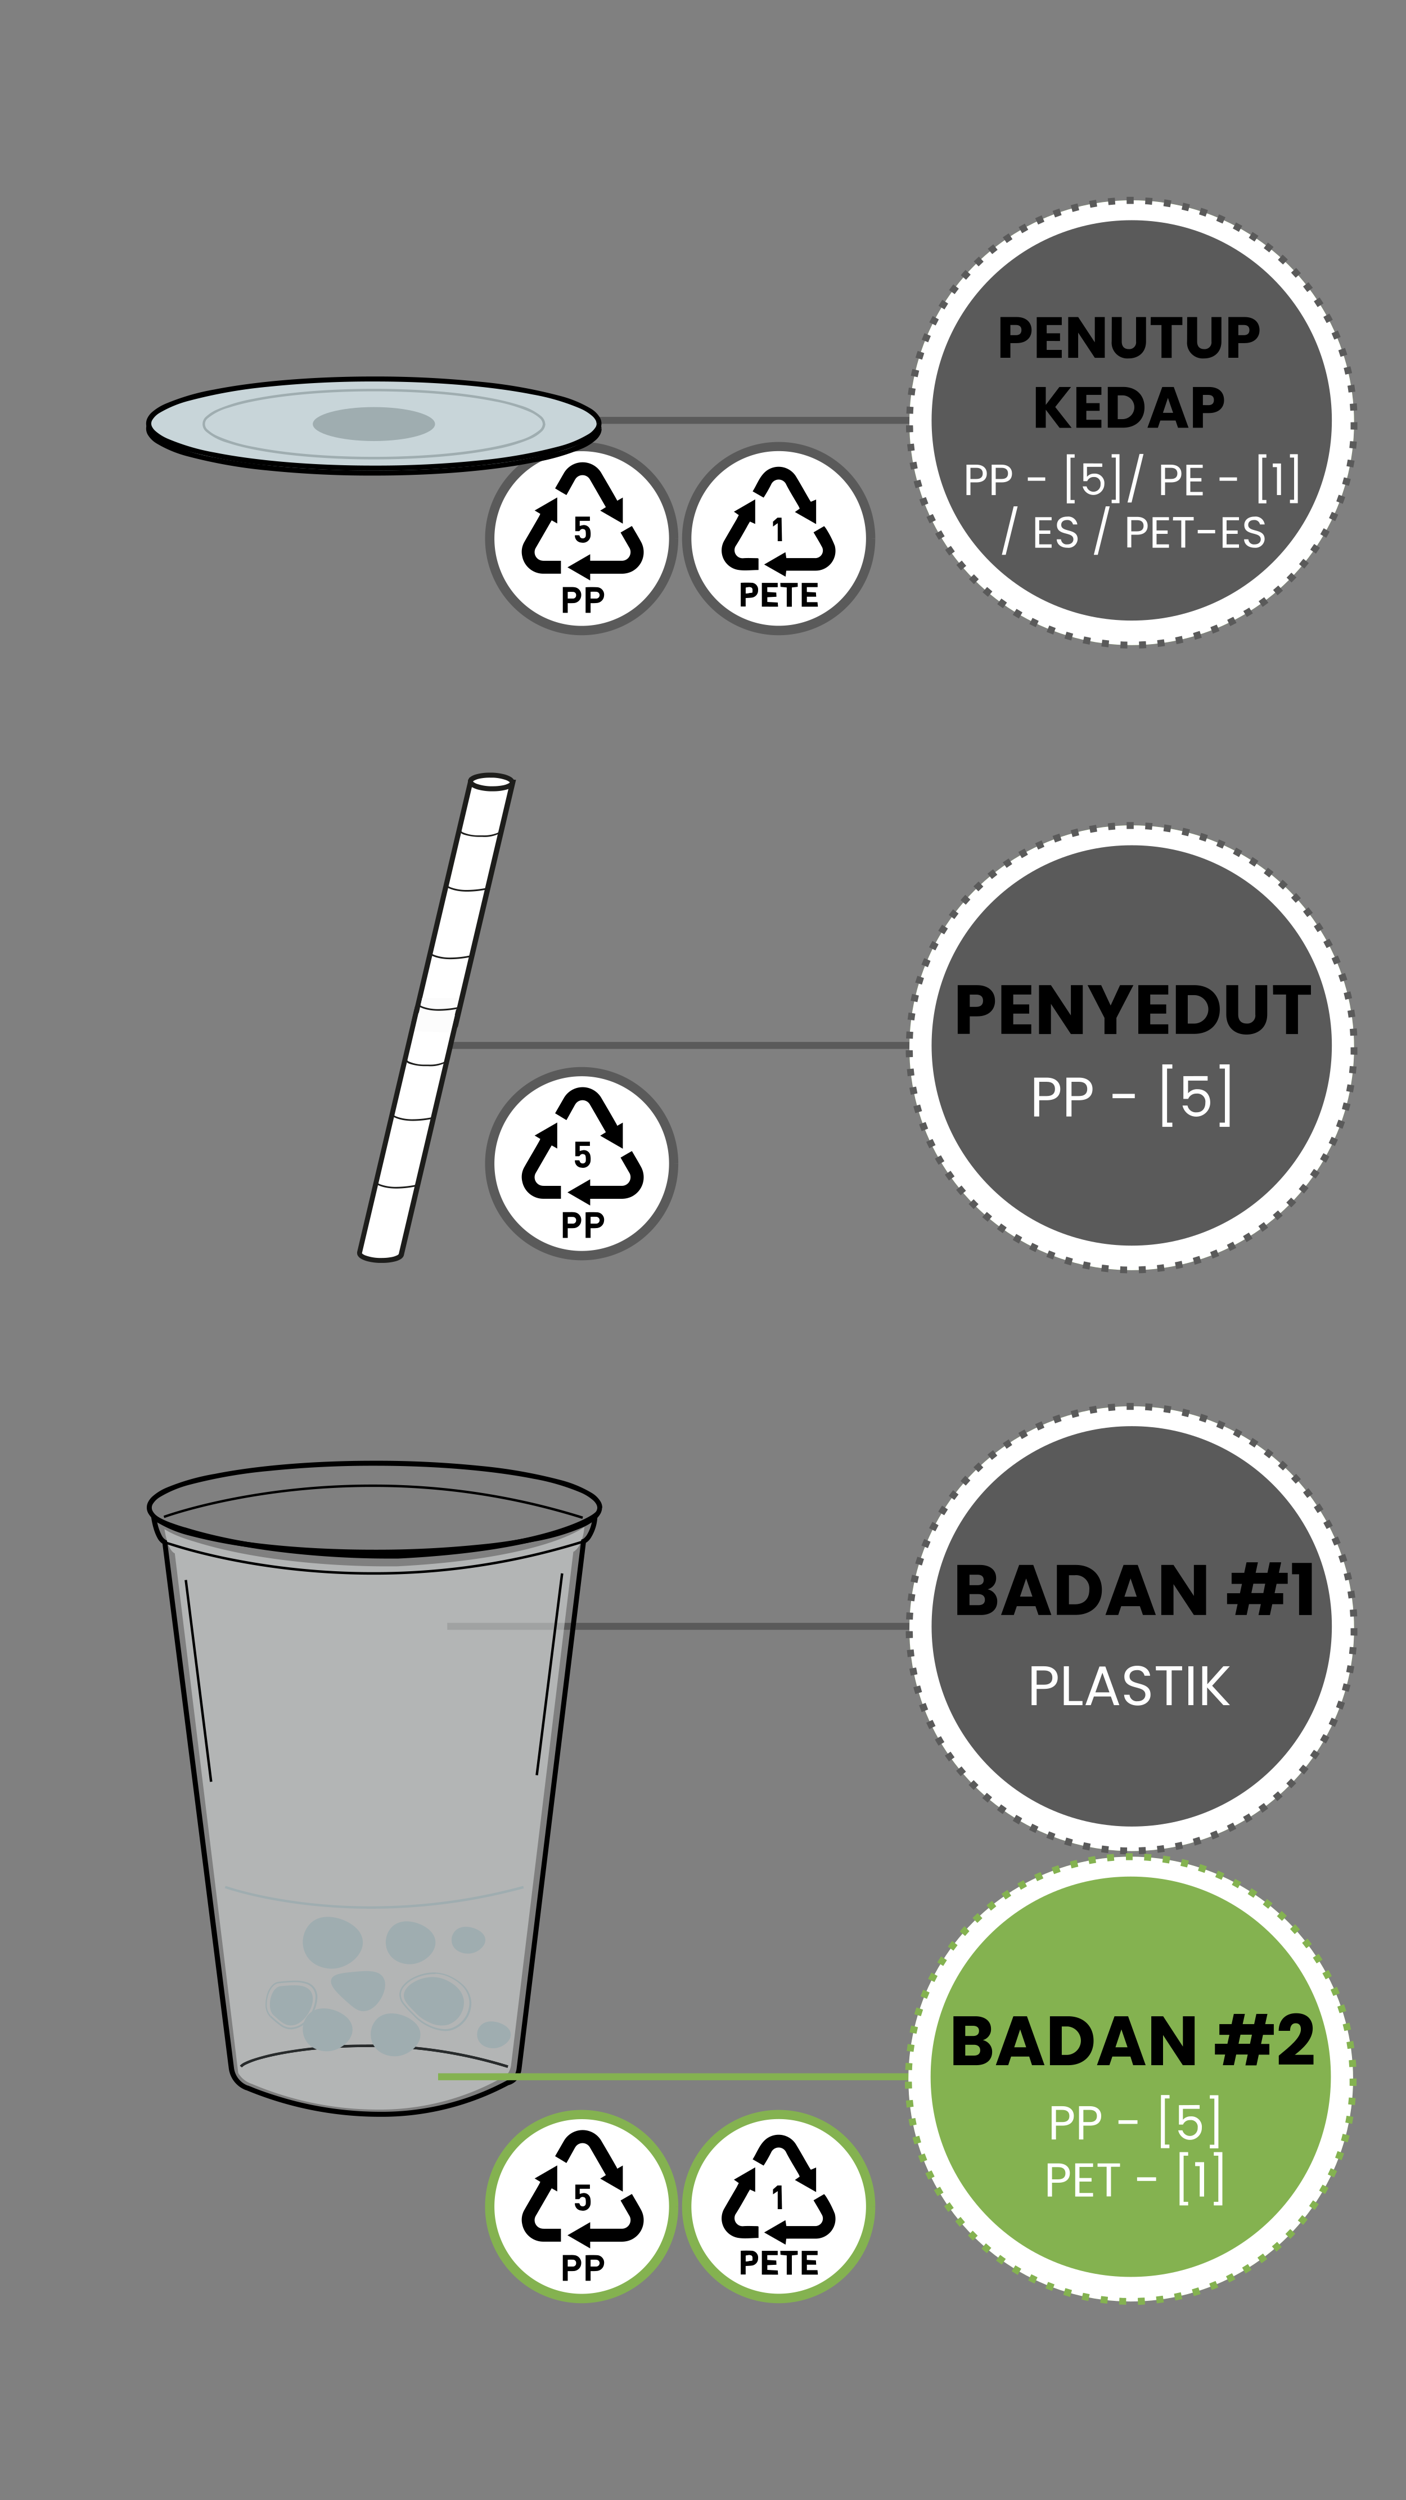 <svg xmlns="http://www.w3.org/2000/svg" viewBox="0 0 414 736"><rect x="0" y="0" width="414" height="736" fill="#808080" stroke="none"/><defs><style>.cls-1{fill:#5a5a5a;}.cls-2{fill:#84b250;}.cls-3{fill:#fff;}.cls-4{fill:#9fadb0;}.cls-5{fill:#c8d5d9;}.cls-6{fill:#1d1d1b;}.cls-7{fill:#fcfcfc;}.cls-8{fill:#e7eaeb;opacity:0.5;}.cls-9{fill:#282b2c;}</style></defs><g id="Layer_68" data-name="Layer 68"><polyline class="cls-1" points="131.7 308.77 269.48 308.77 269.48 306.72 131.7 306.72"/><circle class="cls-2" cx="333.24" cy="308.43" r="65.47"/><circle class="cls-3" cx="333.24" cy="308.43" r="65.47"/><path class="cls-1" d="M397.69,308.3v.13c0,.68,0,1.35,0,2l2,.06c0-.69,0-1.39,0-2.09v-.13Zm-.24-5.39c.06.67.11,1.34.14,2l2.05-.11c0-.7-.08-1.39-.14-2.08l-2.05.17Zm-.68-5.35c.12.66.22,1.33.31,2l2-.28c-.09-.69-.2-1.38-.31-2.07Zm-1.12-5.28c.17.65.32,1.31.47,2l2-.45c-.15-.68-.31-1.36-.49-2l-2,.51Zm-1.57-5.16c.22.63.44,1.27.64,1.92l2-.62q-.31-1-.66-2l-1.94.68Zm-2-5c.27.61.54,1.23.79,1.86l1.9-.78c-.26-.65-.54-1.29-.82-1.92Zm-2.41-4.82c.33.59.64,1.19.95,1.79l1.82-.94c-.31-.62-.64-1.23-1-1.84l-1.79,1Zm-2.8-4.6c.37.56.74,1.13,1.09,1.7l1.74-1.09c-.36-.59-.74-1.17-1.13-1.75l-1.7,1.14Zm-3.18-4.36c.42.53.83,1.07,1.23,1.61l1.65-1.23c-.42-.56-.84-1.11-1.28-1.65l-1.6,1.27Zm-3.53-4.07c.46.49.91,1,1.36,1.49l1.54-1.36c-.46-.52-.93-1-1.41-1.54l-1.49,1.41Zm-3.87-3.78c.51.46,1,.91,1.49,1.38l1.42-1.48c-.51-.48-1-1-1.53-1.42Zm-4.16-3.43c.54.4,1.07.82,1.6,1.24L375,256.7q-.81-.66-1.65-1.29l-1.24,1.64ZM367.71,254l1.69,1.12,1.15-1.7c-.57-.39-1.16-.77-1.75-1.15L367.71,254Zm-4.69-2.7c.6.32,1.2.64,1.79,1l1-1.79c-.6-.34-1.22-.67-1.84-1l-.94,1.81ZM358.13,249q.94.39,1.86.81l.85-1.87c-.63-.29-1.27-.56-1.92-.84Zm-5.07-1.88,1.92.65.69-1.93c-.65-.23-1.31-.46-2-.67l-.63,2Zm-5.2-1.44c.66.15,1.31.31,2,.49l.53-2c-.67-.18-1.35-.35-2-.51l-.46,2Zm-5.3-1,2,.32.36-2c-.68-.12-1.37-.23-2.06-.33l-.29,2Zm-5.37-.55c.67,0,1.35.1,2,.16l.18-2c-.69-.06-1.38-.11-2.08-.15l-.12,2Zm-5.4-.1,1.45,0h.58v-2.05h-.59l-1.49,0,0,2.05Zm-5.38.34c.66-.07,1.34-.13,2-.18l-.15-2c-.7,0-1.39.11-2.08.18Zm-5.34.79,2-.35-.32-2c-.69.11-1.38.23-2.06.36l.39,2Zm-5.25,1.24c.64-.18,1.3-.36,1.95-.52l-.49-2c-.68.17-1.35.34-2,.53ZM310.69,248l1.9-.68-.65-1.94c-.66.22-1.32.46-2,.7l.72,1.92Zm-5,2.1c.6-.29,1.22-.57,1.84-.84l-.82-1.88c-.64.28-1.27.56-1.9.86Zm-4.77,2.5c.58-.34,1.17-.67,1.76-1l-1-1.8c-.61.33-1.22.67-1.82,1l1,1.77Zm-4.55,2.9c.56-.39,1.11-.77,1.68-1.13L297,252.69l-1.73,1.16,1.17,1.69Zm-4.29,3.26c.52-.43,1.05-.85,1.58-1.26l-1.26-1.62-1.63,1.3,1.31,1.58Zm-4,3.62,1.46-1.4-1.39-1.5c-.51.47-1,1-1.51,1.43l1.44,1.47Zm-3.7,3.94c.44-.52.89-1,1.35-1.52l-1.51-1.39c-.47.52-.94,1-1.39,1.57l1.55,1.34Zm-3.35,4.23c.4-.55.8-1.09,1.22-1.62l-1.63-1.26c-.42.55-.84,1.11-1.25,1.67l1.66,1.21Zm-3,4.5c.35-.58.71-1.15,1.08-1.72l-1.72-1.12c-.38.59-.75,1.18-1.12,1.77l1.76,1.07Zm-2.6,4.73c.3-.6.61-1.21.93-1.8l-1.81-1q-.5.92-1,1.86l1.84.91Zm-2.2,4.94c.25-.63.51-1.25.77-1.87l-1.88-.82c-.28.64-.54,1.29-.8,1.94Zm-1.77,5.11c.19-.65.4-1.29.61-1.93l-1.94-.65c-.23.66-.44,1.32-.64,2l2,.59Zm-1.34,5.23c.14-.66.29-1.32.45-2l-2-.49c-.17.68-.32,1.36-.46,2l2,.42Zm-.88,5.32c.08-.67.17-1.34.28-2l-2-.32c-.11.69-.2,1.38-.29,2.07l2,.25Zm-.44,5.38c0-.67.06-1.35.11-2l-2-.14c-.05.69-.09,1.38-.11,2.08l2.05.08Zm0,5.4c0-.67,0-1.35-.05-2l-2.05,0c0,.7,0,1.39.05,2.08l2.05-.08Zm.45,5.38c-.08-.67-.16-1.34-.22-2l-2,.2c.06.69.14,1.38.23,2.07Zm.9,5.32c-.14-.66-.27-1.32-.39-2l-2,.36c.13.69.26,1.37.41,2.05l2-.42Zm1.34,5.22c-.19-.64-.38-1.29-.55-1.94l-2,.53q.27,1,.57,2l2-.6Zm1.78,5.1c-.25-.63-.48-1.26-.71-1.9l-1.93.7c.23.66.48,1.31.74,2l1.9-.75Zm2.2,4.91c-.3-.6-.59-1.21-.87-1.82l-1.87.86c.29.63.59,1.25.9,1.88l1.84-.92Zm2.6,4.72q-.53-.87-1-1.74l-1.79,1c.35.61.7,1.21,1.06,1.8l1.75-1.06Zm3,4.48c-.39-.54-.78-1.09-1.16-1.65l-1.7,1.16c.39.57.79,1.14,1.2,1.7l1.66-1.21Zm3.36,4.23c-.44-.51-.88-1-1.3-1.55l-1.6,1.29c.44.54.89,1.07,1.34,1.6Zm3.69,3.93c-.48-.47-1-.95-1.42-1.44l-1.48,1.42c.48.5,1,1,1.47,1.49l1.43-1.47Zm4,3.61c-.52-.43-1-.87-1.54-1.31l-1.35,1.54q.78.69,1.59,1.35l1.3-1.58Zm4.3,3.27c-.55-.39-1.1-.78-1.64-1.18l-1.22,1.64c.55.42,1.12.82,1.69,1.22l1.17-1.68Zm4.56,2.9-1.74-1L298.21,365c.59.36,1.19.72,1.8,1.07Zm4.79,2.5c-.61-.29-1.22-.58-1.82-.89l-.93,1.83,1.88.92.87-1.86Zm5,2.1c-.64-.24-1.27-.48-1.89-.74l-.78,1.9c.65.26,1.3.52,1.95.76Zm5.14,1.66c-.65-.18-1.3-.37-1.94-.57l-.62,2c.67.21,1.34.4,2,.59Zm5.25,1.23c-.66-.13-1.32-.26-2-.41l-.45,2c.68.15,1.37.29,2.05.42l.38-2Zm5.34.78-2-.24-.27,2,2.07.25Zm5.39.33c-.68,0-1.35,0-2-.08l-.1,2c.69,0,1.39.06,2.09.08l0-2.05Zm5.4-.12c-.68,0-1.35.08-2,.1l.07,2c.7,0,1.39-.06,2.08-.1l-.12-2.05Zm5.36-.56c-.66.1-1.33.19-2,.26l.23,2,2.07-.27-.3-2Zm5.3-1c-.65.16-1.31.3-2,.43l.4,2c.68-.13,1.36-.28,2-.44Zm5.2-1.45c-.64.21-1.29.41-1.93.6l.57,2c.67-.2,1.33-.4,2-.62l-.63-1.95Zm5.05-1.88-1.87.76.73,1.91c.65-.25,1.3-.51,1.94-.78l-.8-1.89Zm4.87-2.3c-.6.32-1.2.62-1.8.91l.89,1.85c.63-.3,1.25-.62,1.86-.94l-.95-1.82Zm4.66-2.69c-.56.36-1.14.71-1.72,1.05l1.05,1.77c.6-.36,1.19-.72,1.77-1.09l-1.1-1.73Zm4.43-3.08c-.54.4-1.08.8-1.63,1.19l1.19,1.68c.57-.41,1.13-.82,1.68-1.24l-1.24-1.63Zm4.15-3.44c-.5.45-1,.89-1.52,1.33l1.32,1.56c.54-.45,1.06-.9,1.58-1.37l-1.38-1.52Zm3.86-3.78c-.46.49-.93,1-1.41,1.45l1.45,1.45c.49-.49,1-1,1.46-1.49Zm3.53-4.08c-.42.52-.85,1-1.28,1.56l1.56,1.33c.45-.53.89-1.07,1.33-1.62l-1.61-1.27Zm3.18-4.37c-.37.56-.76,1.12-1.15,1.67l1.67,1.19c.41-.57.8-1.14,1.19-1.72l-1.71-1.14Zm2.8-4.62c-.32.59-.66,1.18-1,1.76l1.76,1.05c.36-.6.7-1.21,1-1.82Zm2.41-4.84c-.27.62-.56,1.23-.85,1.84l1.84.9c.31-.63.6-1.26.88-1.9l-1.87-.84Zm2-5c-.22.64-.45,1.28-.69,1.91l1.91.74c.25-.66.49-1.31.72-2l-1.94-.68Zm1.56-5.16c-.17.65-.35,1.3-.53,2l2,.57c.19-.67.37-1.34.55-2l-2-.51Zm1.12-5.28c-.12.67-.24,1.33-.37,2l2,.4c.14-.68.26-1.36.38-2.05l-2-.34Zm.67-5.36c-.06.68-.13,1.35-.2,2l2,.23c.07-.69.14-1.38.2-2.08l-2-.17Z"/><circle class="cls-1" cx="333.24" cy="307.75" r="58.93"/><path d="M287.73,299.18h-2.18v5.16H282V290h5.69c3.52,0,5.29,2,5.29,4.63C293,297,291.4,299.18,287.73,299.18Zm-.27-2.79c1.39,0,2-.7,2-1.81s-.6-1.8-2-1.8h-1.91v3.61Z"/><path d="M303.66,292.76h-5.31v2.91h4.7v2.71h-4.7v3.16h5.31v2.8h-8.81V290h8.81Z"/><path d="M318.82,290v14.39h-3.5l-5.87-8.88v8.88h-3.51V290h3.51l5.87,8.92V290Z"/><path d="M320.24,290h4l2.79,6,2.77-6h3.93l-5,9.64v4.75h-3.51v-4.75Z"/><path d="M344,292.76h-5.31v2.91h4.7v2.71h-4.7v3.16H344v2.8h-8.82V290H344Z"/><path d="M359.17,297.15c0,4.26-2.95,7.19-7.55,7.19h-5.39V290h5.39C356.22,290,359.17,292.86,359.17,297.15Zm-7.77,4.16a4.19,4.19,0,1,0,0-8.37h-1.66v8.37Z"/><path d="M361.08,290h3.51v8.61c0,1.7.84,2.69,2.5,2.69a2.37,2.37,0,0,0,2.54-2.69V290h3.51v8.59c0,4-2.79,5.95-6.11,5.95s-5.95-2-5.95-5.95Z"/><path d="M374.83,290H386v2.81h-3.81v11.58h-3.51V292.76h-3.81Z"/><path class="cls-3" d="M308.21,323.88H306v4.78h-1.49V317.22h3.69c2.7,0,4,1.47,4,3.35S311.05,323.88,308.21,323.88Zm0-1.23c1.71,0,2.43-.8,2.43-2.08s-.72-2.12-2.43-2.12H306v4.2Z"/><path class="cls-3" d="M317.71,323.88h-2.2v4.78H314V317.22h3.69c2.7,0,4,1.47,4,3.35S320.55,323.88,317.71,323.88Zm0-1.23c1.71,0,2.43-.8,2.43-2.08s-.72-2.12-2.43-2.12h-2.2v4.2Z"/><path class="cls-3" d="M327.59,322h6.55v1.27h-6.55Z"/><path class="cls-3" d="M342.25,313.33h2.95v1.23h-1.56v15.91h1.56v1.24h-2.95Z"/><path class="cls-3" d="M355.59,316.77v1.32h-5.76v3.74a3.44,3.44,0,0,1,2.71-1.2c2.89,0,3.81,2.09,3.81,3.93a4.12,4.12,0,0,1-8.15.88h1.47a2.48,2.48,0,0,0,2.64,2c1.8,0,2.61-1.22,2.61-2.84a2.38,2.38,0,0,0-2.6-2.68,2.56,2.56,0,0,0-2.46,1.56h-1.41v-6.7Z"/><path class="cls-3" d="M362.07,331.71h-2.95v-1.24h1.56V314.56h-1.56v-1.23h2.95Z"/><circle class="cls-3" cx="171.28" cy="342.53" r="27.08"/><path class="cls-1" d="M198.35,342.53H197a25.71,25.71,0,1,1-7.53-18.18A25.65,25.65,0,0,1,197,342.53h2.73A28.45,28.45,0,1,0,171.28,371a28.44,28.44,0,0,0,28.44-28.44Z"/><path d="M181.75,331.4l1.64-.94v7.69l-6.66-3.84,1.64-1a.56.56,0,0,0-.06-.17c-1.53-2.66-3.05-5.32-4.61-8a2.49,2.49,0,0,0-4.34,0,1.48,1.48,0,0,0-.13.21L167,329.37l-.22.36-1.65-1-1.67-1c.06-.1.1-.2.15-.29l2.37-4.11a6.37,6.37,0,0,1,11.16,0c1.49,2.54,3,5.11,4.43,7.66Z"/><path d="M159.09,335.27l-1.66-1,6.65-3.84v7.67l-1.62-.92a1.58,1.58,0,0,0-.13.18q-2.28,3.94-4.55,7.88a2.52,2.52,0,0,0,1.48,3.73,3.44,3.44,0,0,0,.91.11h5v3.8l-.17,0c-1.68,0-3.36,0-5,0a6.31,6.31,0,0,1-6.22-5.09,5.84,5.84,0,0,1,.63-4.27c1.45-2.57,3-5.13,4.43-7.69Z"/><path d="M173.78,352.93v1.94L167.1,351l6.68-3.86v1.93l.35,0H183a2.54,2.54,0,0,0,2.66-2.41,2.46,2.46,0,0,0-.4-1.51l-2.34-4.06-.19-.33,3.32-1.92.09.11c.87,1.52,1.78,3,2.62,4.56a6.35,6.35,0,0,1-3,8.84,6.84,6.84,0,0,1-2.82.54h-9.12Z"/><path d="M173.9,361.55v2.85h-1.47v-7.53a31.92,31.92,0,0,1,3.53,0,2.19,2.19,0,0,1,1.9,2.53,2.3,2.3,0,0,1-2.26,2.11C175.05,361.57,174.5,361.55,173.9,361.55Zm0-1.35c.55,0,1.06,0,1.58,0a1,1,0,0,0,.14-2,16.43,16.43,0,0,0-1.72,0Z"/><path d="M167.17,361.55v2.86h-1.45v-7.6H168a7.19,7.19,0,0,1,1.23.06,2.26,2.26,0,0,1,1.9,2.52,2.3,2.3,0,0,1-2.27,2.14C168.32,361.57,167.77,361.55,167.17,361.55Zm0-1.35c.56,0,1.08,0,1.61,0a.93.93,0,0,0,.86-.95.92.92,0,0,0-.75-1,14.06,14.06,0,0,0-1.72,0Z"/><path d="M169.41,336.08h4.29v1.24h-3v1.52a6.92,6.92,0,0,1,.92-.25,1.92,1.92,0,0,1,2.22,1.64,5.48,5.48,0,0,1,.06,1.4,2.23,2.23,0,0,1-2.73,2.09,2,2,0,0,1-1.88-2.16c.39,0,.79,0,1.18,0,.08,0,.18.13.21.21a.87.87,0,0,0,.95.71.83.83,0,0,0,.86-.82,5.34,5.34,0,0,0-.05-1.26.72.72,0,0,0-.65-.65.89.89,0,0,0-1,.36.45.45,0,0,1-.51.25h-.87Z"/><polyline class="cls-1" points="131.7 479.77 269.48 479.77 269.48 477.72 131.7 477.72"/><circle class="cls-2" cx="333.24" cy="479.43" r="65.47"/><circle class="cls-3" cx="333.24" cy="479.43" r="65.47"/><path class="cls-1" d="M397.69,479.3v.13c0,.68,0,1.35,0,2l2,.06c0-.69,0-1.39,0-2.09v-.13Zm-.24-5.39c.06.67.11,1.34.14,2l2.05-.11c0-.7-.08-1.39-.14-2.08l-2.05.17Zm-.68-5.35c.12.66.22,1.33.31,2l2-.28c-.09-.69-.2-1.38-.31-2.07Zm-1.12-5.28c.17.65.32,1.31.47,2l2-.45c-.15-.68-.31-1.36-.49-2l-2,.51Zm-1.57-5.16c.22.63.44,1.27.64,1.92l2-.62q-.31-1-.66-2l-1.94.68Zm-2-5c.27.61.54,1.23.79,1.86l1.9-.78c-.26-.65-.54-1.29-.82-1.92Zm-2.41-4.82c.33.59.64,1.19.95,1.79l1.82-.94c-.31-.62-.64-1.23-1-1.84l-1.79,1Zm-2.8-4.6c.37.56.74,1.13,1.09,1.7l1.74-1.09c-.36-.59-.74-1.17-1.13-1.75l-1.7,1.14Zm-3.18-4.36c.42.53.83,1.07,1.23,1.61l1.65-1.23c-.42-.56-.84-1.11-1.28-1.65l-1.6,1.27Zm-3.53-4.07c.46.49.91,1,1.36,1.49l1.54-1.36c-.46-.52-.93-1-1.41-1.54l-1.49,1.41Zm-3.87-3.78c.51.46,1,.91,1.49,1.38l1.42-1.48c-.51-.48-1-1-1.53-1.42Zm-4.16-3.43c.54.4,1.07.82,1.6,1.24L375,427.7q-.81-.66-1.65-1.29l-1.24,1.64ZM367.71,425l1.69,1.12,1.15-1.7c-.57-.39-1.16-.77-1.75-1.15L367.71,425Zm-4.69-2.7c.6.32,1.2.64,1.79,1l1-1.79c-.6-.34-1.22-.67-1.84-1l-.94,1.81ZM358.13,420q.94.39,1.86.81l.85-1.87c-.63-.29-1.27-.56-1.92-.84Zm-5.07-1.88,1.92.65.69-1.93c-.65-.23-1.31-.46-2-.67l-.63,1.95Zm-5.2-1.44c.66.15,1.31.31,2,.49l.53-2c-.67-.18-1.35-.35-2-.51l-.46,2Zm-5.3-1,2,.32.36-2c-.68-.12-1.37-.23-2.06-.33l-.29,2Zm-5.37-.55c.67,0,1.35.1,2,.16l.18-2.05c-.69-.06-1.38-.11-2.08-.15l-.12,2Zm-5.4-.1,1.45,0h.58v-2.05h-.59l-1.49,0,0,2.05Zm-5.38.34c.66-.07,1.34-.13,2-.18l-.15-2c-.7.05-1.39.11-2.08.18Zm-5.34.79,2-.35-.32-2c-.69.11-1.38.23-2.06.36l.39,2Zm-5.25,1.24c.64-.18,1.3-.36,1.95-.52l-.49-2c-.68.17-1.35.34-2,.53ZM310.69,419l1.9-.68-.65-1.94c-.66.22-1.32.46-2,.7l.72,1.92Zm-5,2.1c.6-.29,1.22-.57,1.84-.84l-.82-1.88c-.64.28-1.27.56-1.9.86Zm-4.77,2.5c.58-.34,1.17-.67,1.76-1l-1-1.8c-.61.33-1.22.67-1.82,1l1,1.77Zm-4.55,2.9c.56-.39,1.11-.77,1.68-1.13L297,423.69l-1.73,1.16,1.17,1.69Zm-4.29,3.26c.52-.43,1.05-.85,1.58-1.26l-1.26-1.62-1.63,1.3,1.31,1.58Zm-4,3.62,1.46-1.4-1.39-1.5c-.51.47-1,1-1.51,1.43l1.44,1.47Zm-3.7,3.94c.44-.52.89-1,1.35-1.52l-1.51-1.39c-.47.52-.94,1-1.39,1.57l1.55,1.34Zm-3.35,4.23c.4-.55.8-1.09,1.22-1.62l-1.63-1.26c-.42.55-.84,1.11-1.25,1.67l1.66,1.21Zm-3,4.5c.35-.58.71-1.15,1.08-1.72l-1.72-1.12c-.38.59-.75,1.18-1.12,1.77l1.76,1.07Zm-2.6,4.73c.3-.6.61-1.21.93-1.8l-1.81-1q-.5.92-1,1.86l1.84.91Zm-2.2,4.94c.25-.63.51-1.25.77-1.87l-1.88-.82c-.28.64-.54,1.29-.8,1.94Zm-1.77,5.11c.19-.65.4-1.29.61-1.93l-1.94-.65c-.23.66-.44,1.32-.64,2l2,.59Zm-1.34,5.23c.14-.66.29-1.32.45-2l-2-.49c-.17.68-.32,1.36-.46,2l2,.42Zm-.88,5.32c.08-.67.17-1.34.28-2l-2-.32c-.11.69-.2,1.38-.29,2.07l2,.25Zm-.44,5.38c0-.67.06-1.35.11-2l-2-.14c-.05.69-.09,1.38-.11,2.08l2.05.08Zm0,5.4c0-.67,0-1.35-.05-2l-2.05,0c0,.7,0,1.39.05,2.08l2.05-.08Zm.45,5.38c-.08-.67-.16-1.34-.22-2l-2,.2c.06.69.14,1.38.23,2.07Zm.9,5.32c-.14-.66-.27-1.32-.39-2l-2,.36c.13.69.26,1.37.41,2.05l2-.42Zm1.34,5.22c-.19-.64-.38-1.29-.55-1.94l-2,.53q.27,1,.57,2l2-.6Zm1.78,5.1c-.25-.63-.48-1.26-.71-1.9l-1.93.7c.23.66.48,1.31.74,2l1.9-.75Zm2.2,4.91c-.3-.6-.59-1.21-.87-1.82l-1.87.86c.29.63.59,1.25.9,1.88l1.84-.92Zm2.6,4.72q-.53-.87-1-1.74l-1.79,1c.35.61.7,1.21,1.06,1.8l1.75-1.06Zm3,4.48c-.39-.54-.78-1.09-1.16-1.65l-1.7,1.16c.39.57.79,1.14,1.2,1.7l1.66-1.21Zm3.36,4.23c-.44-.51-.88-1-1.3-1.55l-1.6,1.29c.44.54.89,1.07,1.34,1.6Zm3.69,3.93c-.48-.47-1-1-1.42-1.44l-1.48,1.42c.48.5,1,1,1.47,1.49l1.43-1.47Zm4,3.61c-.52-.43-1-.87-1.54-1.31l-1.35,1.54q.78.69,1.59,1.35l1.3-1.58Zm4.3,3.27c-.55-.39-1.1-.78-1.64-1.18l-1.22,1.64c.55.42,1.12.82,1.69,1.22l1.17-1.68Zm4.56,2.9-1.74-1L298.21,536c.59.36,1.19.72,1.8,1.07Zm4.79,2.5c-.61-.29-1.22-.58-1.82-.89l-.93,1.83,1.88.92.87-1.86Zm5,2.1c-.64-.24-1.27-.48-1.89-.74l-.78,1.9c.65.26,1.3.52,1.95.76Zm5.14,1.66c-.65-.18-1.3-.37-1.94-.57l-.62,2c.67.21,1.34.4,2,.59Zm5.25,1.23c-.66-.13-1.32-.26-2-.41l-.45,2c.68.15,1.37.29,2.05.42l.38-2Zm5.34.78q-1-.1-2-.24l-.27,2,2.07.25Zm5.39.33c-.68,0-1.35,0-2-.08l-.1,2.05c.69,0,1.39.06,2.09.08l0-2Zm5.4-.12c-.68,0-1.35.08-2,.1l.07,2c.7,0,1.39-.06,2.08-.1l-.12-2Zm5.36-.56c-.66.1-1.33.19-2,.26l.23,2,2.07-.27-.3-2Zm5.3-1c-.65.16-1.31.3-2,.43l.4,2c.68-.13,1.36-.28,2-.44Zm5.2-1.45c-.64.21-1.29.41-1.93.6l.57,2c.67-.2,1.33-.4,2-.62l-.63-1.95Zm5.05-1.88-1.87.76.73,1.91c.65-.25,1.3-.51,1.94-.78l-.8-1.89Zm4.87-2.3c-.6.32-1.2.62-1.8.91l.89,1.85c.63-.3,1.25-.62,1.86-.94l-.95-1.82Zm4.66-2.69c-.56.36-1.14.71-1.72,1l1.05,1.77c.6-.36,1.19-.72,1.77-1.09l-1.1-1.73Zm4.43-3.08c-.54.4-1.08.8-1.63,1.19l1.19,1.68c.57-.41,1.13-.82,1.68-1.24l-1.24-1.63Zm4.15-3.44c-.5.45-1,.89-1.52,1.33l1.32,1.56c.54-.45,1.06-.9,1.58-1.37l-1.38-1.52Zm3.86-3.78c-.46.49-.93,1-1.41,1.45l1.45,1.45c.49-.49,1-1,1.46-1.49Zm3.53-4.08c-.42.52-.85,1-1.28,1.56l1.56,1.33c.45-.53.89-1.07,1.33-1.62l-1.61-1.27Zm3.18-4.37c-.37.56-.76,1.12-1.15,1.67l1.67,1.19c.41-.57.8-1.14,1.19-1.72l-1.71-1.14Zm2.8-4.62c-.32.59-.66,1.18-1,1.76l1.76,1c.36-.6.7-1.21,1-1.82Zm2.41-4.84c-.27.62-.56,1.23-.85,1.84l1.84.9c.31-.63.6-1.26.88-1.9l-1.87-.84Zm2-5c-.22.64-.45,1.28-.69,1.91l1.91.74c.25-.66.49-1.31.72-2l-1.94-.68Zm1.56-5.16c-.17.65-.35,1.3-.53,2l2,.57c.19-.67.37-1.34.55-2l-2-.51Zm1.12-5.28c-.12.67-.24,1.33-.37,2l2,.4c.14-.68.26-1.36.38-2.05l-2-.34Zm.67-5.36c-.06.68-.13,1.35-.2,2l2,.23c.07-.69.14-1.38.2-2.08l-2-.17Z"/><circle class="cls-1" cx="333.24" cy="478.75" r="58.93"/><path d="M288.75,475.41h-6.87V460.67h6.64c3,0,4.79,1.49,4.79,3.82a3.34,3.34,0,0,1-2.5,3.36,3.58,3.58,0,0,1,2.83,3.55C293.64,473.83,291.86,475.41,288.75,475.41Zm-.92-11.86h-2.36v3.08h2.36c1.17,0,1.82-.52,1.82-1.53S289,463.55,287.83,463.55Zm.25,5.71h-2.61v3.25h2.65c1.2,0,1.89-.54,1.89-1.59S289.28,469.26,288.08,469.26Z"/><path d="M304.9,472.81h-5.5l-.88,2.6h-3.76l5.33-14.74h4.16l5.33,14.74h-3.8Zm-2.75-8.17L300.34,470H304Z"/><path d="M324.45,468c0,4.37-3,7.37-7.73,7.37H311.2V460.67h5.52C321.43,460.67,324.45,463.65,324.45,468Zm-8,4.26c2.71,0,4.3-1.55,4.3-4.26a3.93,3.93,0,0,0-4.3-4.3h-1.7v8.56Z"/><path d="M335.64,472.81h-5.5l-.88,2.6H325.5l5.33-14.74H335l5.34,14.74h-3.8Zm-2.75-8.17-1.8,5.39h3.63Z"/><path d="M355.13,460.67v14.74h-3.59l-6-9.09v9.09h-3.6V460.67h3.6l6,9.13v-9.13Z"/><path d="M371.26,472.2h-3.49l-.69,3.21h-3.36l.69-3.21h-3.1V469h3.8l.59-2.75h-3.05V463h3.72l.67-3.11h3.36l-.67,3.11h3.48l.67-3.11h3.36l-.67,3.11h2.6v3.23H375.9l-.59,2.75h2.52v3.24h-3.21l-.69,3.21h-3.36Zm1.28-6h-3.49l-.58,2.75H372Z"/><path d="M382.52,463.42h-2.08v-3.34h5.81v15.33h-3.73Z"/><path class="cls-3" d="M307.44,497.17h-2.2v4.77h-1.49V490.5h3.69c2.7,0,4,1.48,4,3.35S310.28,497.17,307.44,497.17Zm0-1.24c1.71,0,2.43-.8,2.43-2.08s-.72-2.12-2.43-2.12h-2.2v4.2Z"/><path class="cls-3" d="M314.74,490.5v10.23h4v1.21h-5.5V490.5Z"/><path class="cls-3" d="M327.1,499.4h-5l-.92,2.54h-1.57l4.13-11.37h1.73l4.12,11.37H328Zm-2.49-7-2.07,5.78h4.14Z"/><path class="cls-3" d="M335,502.06c-2.3,0-3.92-1.28-4-3.17h1.6a2.11,2.11,0,0,0,2.36,1.9c1.44,0,2.3-.82,2.3-1.9,0-3.09-6.19-1.12-6.19-5.37,0-1.89,1.53-3.17,3.79-3.17s3.61,1.2,3.79,2.94h-1.64a2.08,2.08,0,0,0-2.21-1.66c-1.24,0-2.2.61-2.2,1.84,0,3,6.17,1.12,6.17,5.35C338.84,500.45,337.51,502.06,335,502.06Z"/><path class="cls-3" d="M340.33,490.5h7.75v1.21H345v10.23h-1.5V491.71h-3.13Z"/><path class="cls-3" d="M349.91,490.5h1.5v11.44h-1.5Z"/><path class="cls-3" d="M355.44,496.72v5.22H354V490.5h1.49v5.3l4.73-5.3h1.89l-5.19,5.73,5.24,5.71h-1.95Z"/><polyline class="cls-1" points="131.7 124.77 269.48 124.77 269.48 122.72 131.7 122.72"/><circle class="cls-2" cx="333.24" cy="124.43" r="65.47"/><circle class="cls-3" cx="333.24" cy="124.43" r="65.47"/><path class="cls-1" d="M397.69,124.3v.13c0,.68,0,1.35,0,2l2,.06c0-.69,0-1.39,0-2.09v-.13Zm-.24-5.39c.06.67.11,1.34.14,2l2.05-.11c0-.7-.08-1.39-.14-2.08l-2.05.17Zm-.68-5.35c.12.66.22,1.33.31,2l2-.28c-.09-.69-.2-1.38-.31-2.07Zm-1.12-5.28c.17.65.32,1.31.47,2l2-.45c-.15-.68-.31-1.36-.49-2l-2,.51Zm-1.57-5.16c.22.63.44,1.27.64,1.92l2-.62q-.31-1-.66-2l-1.94.68Zm-2-5c.27.61.54,1.23.79,1.86l1.9-.78c-.26-.65-.54-1.29-.82-1.92Zm-2.41-4.82c.33.59.64,1.19.95,1.79l1.82-.94c-.31-.62-.64-1.23-1-1.84l-1.79,1Zm-2.8-4.6c.37.56.74,1.13,1.09,1.7l1.74-1.09c-.36-.59-.74-1.17-1.13-1.75l-1.7,1.14Zm-3.18-4.36c.42.53.83,1.07,1.23,1.61l1.65-1.23c-.42-.56-.84-1.11-1.28-1.65l-1.6,1.27Zm-3.53-4.07c.46.49.91,1,1.36,1.49l1.54-1.36c-.46-.52-.93-1-1.41-1.54l-1.49,1.41Zm-3.87-3.78c.51.46,1,.91,1.49,1.38l1.42-1.48c-.51-.48-1-1-1.53-1.42Zm-4.16-3.43c.54.4,1.07.82,1.6,1.24L375,72.7q-.81-.66-1.65-1.29l-1.24,1.64ZM367.71,70l1.69,1.12,1.15-1.7c-.57-.39-1.16-.77-1.75-1.15L367.71,70ZM363,67.26c.6.32,1.2.64,1.79,1l1-1.79c-.6-.34-1.22-.67-1.84-1L363,67.26ZM358.13,65q.94.39,1.86.81l.85-1.87c-.63-.29-1.27-.56-1.92-.84Zm-5.07-1.88,1.92.65.69-1.93c-.65-.23-1.31-.46-2-.67l-.63,2Zm-5.2-1.44c.66.15,1.31.31,2,.49l.53-2c-.67-.18-1.35-.35-2-.51l-.46,2Zm-5.3-1,2,.32.36-2c-.68-.12-1.37-.23-2.06-.33l-.29,2Zm-5.37-.55c.67,0,1.35.1,2,.16l.18-2c-.69-.06-1.38-.11-2.08-.15l-.12,2Zm-5.4-.1,1.45,0h.58V57.94h-.59l-1.49,0,0,2Zm-5.38.34c.66-.07,1.34-.13,2-.18l-.15-2c-.7.05-1.39.11-2.08.18Zm-5.34.79,2-.35-.32-2c-.69.11-1.38.23-2.06.36l.39,2Zm-5.25,1.24c.64-.18,1.3-.36,1.95-.52l-.49-2c-.68.17-1.35.34-2,.53ZM310.69,64l1.9-.68-.65-1.94c-.66.22-1.32.46-2,.7l.72,1.92Zm-5,2.1c.6-.29,1.22-.57,1.84-.84l-.82-1.88c-.64.28-1.27.56-1.9.86ZM301,68.64c.58-.34,1.17-.67,1.76-1l-1-1.8c-.61.33-1.22.67-1.82,1l1,1.77Zm-4.55,2.9c.56-.39,1.11-.77,1.68-1.13L297,68.69l-1.73,1.16,1.17,1.69Zm-4.29,3.26c.52-.43,1.05-.85,1.58-1.26l-1.26-1.62-1.63,1.3,1.31,1.58Zm-4,3.62,1.46-1.4-1.39-1.5c-.51.47-1,1-1.51,1.43l1.44,1.47Zm-3.7,3.94c.44-.52.89-1,1.35-1.52l-1.51-1.39c-.47.52-.94,1-1.39,1.57l1.55,1.34Zm-3.35,4.23c.4-.55.8-1.09,1.22-1.62l-1.63-1.26c-.42.55-.84,1.11-1.25,1.67l1.66,1.21Zm-3,4.5c.35-.58.71-1.15,1.08-1.72l-1.72-1.12c-.38.59-.75,1.18-1.12,1.77l1.76,1.07Zm-2.6,4.73c.3-.6.61-1.21.93-1.8l-1.81-1q-.5.92-1,1.86l1.84.91Zm-2.2,4.94c.25-.63.51-1.25.77-1.87l-1.88-.82c-.28.64-.54,1.29-.8,1.94Zm-1.77,5.11c.19-.65.4-1.29.61-1.93l-1.94-.65c-.23.66-.44,1.32-.64,2l2,.59Zm-1.34,5.23c.14-.66.29-1.32.45-2l-2-.49c-.17.68-.32,1.36-.46,2l2,.42Zm-.88,5.32c.08-.67.17-1.34.28-2l-2-.32c-.11.69-.2,1.38-.29,2.07l2,.25Zm-.44,5.38c0-.67.06-1.35.11-2l-2-.14c-.05.69-.09,1.38-.11,2.08l2.05.08Zm0,5.4c0-.67,0-1.35-.05-2l-2.05,0c0,.7,0,1.39.05,2.08l2.05-.08Zm.45,5.38c-.08-.67-.16-1.34-.22-2l-2,.2c.06.69.14,1.38.23,2.07Zm.9,5.32c-.14-.66-.27-1.32-.39-2l-2,.36c.13.69.26,1.37.41,2l2-.42Zm1.34,5.22c-.19-.64-.38-1.29-.55-1.94l-2,.53q.27,1,.57,2l2-.6Zm1.78,5.1c-.25-.63-.48-1.26-.71-1.9l-1.93.7c.23.66.48,1.31.74,1.95l1.9-.75Zm2.2,4.91c-.3-.6-.59-1.21-.87-1.82l-1.87.86c.29.63.59,1.25.9,1.88l1.84-.92Zm2.6,4.72q-.53-.87-1-1.74l-1.79,1c.35.61.7,1.21,1.06,1.8l1.75-1.06Zm3,4.48c-.39-.54-.78-1.09-1.16-1.65l-1.7,1.16c.39.57.79,1.14,1.2,1.7l1.66-1.21Zm3.36,4.23c-.44-.51-.88-1-1.3-1.55l-1.6,1.29c.44.54.89,1.07,1.34,1.6Zm3.69,3.93c-.48-.47-1-1-1.42-1.44l-1.48,1.42c.48.5,1,1,1.47,1.49l1.43-1.47Zm4,3.61c-.52-.43-1-.87-1.54-1.31l-1.35,1.54q.78.69,1.59,1.35l1.3-1.58Zm4.3,3.27c-.55-.39-1.1-.78-1.64-1.18l-1.22,1.64c.55.42,1.12.82,1.69,1.22l1.17-1.68Zm4.56,2.9q-.87-.51-1.74-1.05L298.21,181c.59.36,1.19.72,1.8,1.07Zm4.79,2.5c-.61-.29-1.22-.58-1.82-.89l-.93,1.83,1.88.92.87-1.86Zm5,2.1c-.64-.24-1.27-.48-1.89-.74l-.78,1.9c.65.26,1.3.52,1.95.76Zm5.14,1.66c-.65-.18-1.3-.37-1.94-.57l-.62,2c.67.21,1.34.4,2,.59Zm5.25,1.23c-.66-.13-1.32-.26-2-.41l-.45,2c.68.15,1.37.29,2.05.42l.38-2Zm5.34.78-2-.24-.27,2,2.07.25Zm5.39.33c-.68,0-1.35,0-2-.08l-.1,2.05c.69,0,1.39.06,2.09.08l0-2Zm5.4-.12c-.68,0-1.35.08-2,.1l.07,2.05c.7,0,1.39-.06,2.08-.1l-.12-2.05Zm5.36-.56c-.66.1-1.33.19-2,.26l.23,2,2.07-.27-.3-2Zm5.3-1c-.65.16-1.31.3-2,.43l.4,2c.68-.13,1.36-.28,2-.44Zm5.2-1.45c-.64.21-1.29.41-1.93.6l.57,2c.67-.2,1.33-.4,2-.62l-.63-2Zm5.05-1.88-1.87.76.73,1.91c.65-.25,1.3-.51,1.94-.78l-.8-1.89Zm4.87-2.3c-.6.32-1.2.62-1.8.91l.89,1.85c.63-.3,1.25-.62,1.86-.94l-.95-1.82Zm4.66-2.69c-.56.36-1.14.71-1.72,1l1.05,1.77c.6-.36,1.19-.72,1.77-1.09l-1.1-1.73Zm4.43-3.08c-.54.4-1.08.8-1.63,1.19l1.19,1.68c.57-.41,1.13-.82,1.68-1.24l-1.24-1.63Zm4.15-3.44c-.5.45-1,.89-1.52,1.33l1.32,1.56c.54-.45,1.06-.9,1.58-1.37l-1.38-1.52Zm3.86-3.78c-.46.49-.93,1-1.41,1.45l1.45,1.45c.49-.49,1-1,1.46-1.49Zm3.53-4.08c-.42.52-.85,1.05-1.28,1.56l1.56,1.33c.45-.53.89-1.07,1.33-1.62l-1.61-1.27Zm3.18-4.37c-.37.56-.76,1.12-1.15,1.67l1.67,1.19c.41-.57.8-1.14,1.19-1.72l-1.71-1.14Zm2.8-4.62c-.32.59-.66,1.18-1,1.76l1.76,1.05c.36-.6.7-1.21,1-1.82Zm2.41-4.84c-.27.62-.56,1.23-.85,1.84l1.84.9c.31-.63.6-1.26.88-1.9l-1.87-.84Zm2-5c-.22.64-.45,1.28-.69,1.91l1.91.74c.25-.66.49-1.31.72-2l-1.94-.68Zm1.56-5.16c-.17.65-.35,1.3-.53,1.95l2,.57c.19-.67.37-1.34.55-2l-2-.51Zm1.12-5.28c-.12.67-.24,1.33-.37,2l2,.4c.14-.68.26-1.36.38-2l-2-.34Zm.67-5.36c-.06.68-.13,1.35-.2,2l2,.23c.07-.69.14-1.38.2-2.08l-2-.17Z"/><circle class="cls-1" cx="333.24" cy="123.75" r="58.93"/><circle class="cls-3" cx="171.28" cy="158.53" r="27.08"/><path class="cls-1" d="M198.35,158.53H197a25.71,25.71,0,1,1-7.53-18.18A25.65,25.65,0,0,1,197,158.53h2.73A28.45,28.45,0,1,0,171.28,187a28.44,28.44,0,0,0,28.44-28.44Z"/><circle class="cls-3" cx="229.28" cy="158.5" r="27.08"/><path class="cls-1" d="M256.35,158.5H255a25.71,25.71,0,1,1-7.53-18.18A25.65,25.65,0,0,1,255,158.5h2.73A28.45,28.45,0,1,0,229.28,187a28.45,28.45,0,0,0,28.44-28.45Z"/><path d="M181.75,147.4l1.64-.94v7.69l-6.66-3.84,1.64-1a.56.56,0,0,0-.06-.17c-1.53-2.66-3.05-5.32-4.61-8a2.49,2.49,0,0,0-4.34,0,1.48,1.48,0,0,0-.13.21L167,145.37l-.22.36-1.65-.95-1.67-1c.06-.1.1-.2.15-.29l2.37-4.11a6.37,6.37,0,0,1,11.16,0c1.49,2.54,3,5.11,4.43,7.66Z"/><path d="M159.09,151.27l-1.66-1,6.65-3.84v7.67l-1.62-.92a1.58,1.58,0,0,0-.13.18q-2.28,3.95-4.55,7.88a2.52,2.52,0,0,0,1.48,3.73,3.44,3.44,0,0,0,.91.11h5v3.8l-.17,0c-1.68,0-3.36,0-5,0a6.31,6.31,0,0,1-6.22-5.09,5.84,5.84,0,0,1,.63-4.27c1.45-2.57,3-5.13,4.43-7.69Z"/><path d="M173.78,168.93v1.94L167.1,167l6.68-3.86v1.93l.35,0H183a2.54,2.54,0,0,0,2.66-2.41,2.46,2.46,0,0,0-.4-1.51l-2.34-4.06-.19-.33,3.32-1.92.09.11c.87,1.52,1.78,3,2.62,4.56a6.35,6.35,0,0,1-3,8.84,6.84,6.84,0,0,1-2.82.54h-9.12Z"/><path d="M173.9,177.55v2.85h-1.47v-7.53a31.92,31.92,0,0,1,3.53,0,2.19,2.19,0,0,1,1.9,2.53,2.3,2.3,0,0,1-2.26,2.11C175.05,177.57,174.5,177.55,173.9,177.55Zm0-1.35c.55,0,1.06,0,1.58,0a1,1,0,0,0,.14-2,16.43,16.43,0,0,0-1.72,0Z"/><path d="M167.17,177.55v2.86h-1.45v-7.6H168a7.19,7.19,0,0,1,1.23.06,2.26,2.26,0,0,1,1.9,2.52,2.3,2.3,0,0,1-2.27,2.14C168.32,177.57,167.77,177.55,167.17,177.55Zm0-1.35c.56,0,1.08,0,1.61,0a.93.93,0,0,0,.86-.95.92.92,0,0,0-.75-1,14.06,14.06,0,0,0-1.72,0Z"/><path d="M169.41,152.08h4.29v1.24h-3v1.52a6.92,6.92,0,0,1,.92-.25,1.92,1.92,0,0,1,2.22,1.64,5.48,5.48,0,0,1,.06,1.4,2.23,2.23,0,0,1-2.73,2.09,2,2,0,0,1-1.88-2.16c.39,0,.79,0,1.18,0,.08,0,.18.13.21.21a.87.87,0,0,0,.95.71.83.83,0,0,0,.86-.82,5.34,5.34,0,0,0-.05-1.26.72.72,0,0,0-.65-.65.89.89,0,0,0-1,.36.45.45,0,0,1-.51.25h-.87Z"/><path d="M299.33,101h-1.82v4.32h-2.93v-12h4.75c2.95,0,4.42,1.66,4.42,3.87C303.75,99.19,302.4,101,299.33,101Zm-.22-2.33c1.16,0,1.66-.58,1.66-1.51s-.5-1.5-1.66-1.5h-1.6v3Z"/><path d="M312.64,95.68H308.2v2.43h3.93v2.26H308.2V103h4.44v2.35h-7.37v-12h7.37Z"/><path d="M325.3,93.33v12h-2.93l-4.9-7.42v7.42h-2.93v-12h2.93l4.9,7.45V93.33Z"/><path d="M327.37,93.33h2.93v7.2c0,1.42.7,2.24,2.09,2.24a2,2,0,0,0,2.13-2.24v-7.2h2.93v7.18c0,3.32-2.33,5-5.11,5a4.62,4.62,0,0,1-5-5Z"/><path d="M338.85,93.33h9.3v2.35H345v9.68H342V95.68h-3.19Z"/><path d="M349.57,93.33h2.93v7.2c0,1.42.71,2.24,2.09,2.24a2,2,0,0,0,2.13-2.24v-7.2h2.93v7.18c0,3.32-2.33,5-5.11,5a4.62,4.62,0,0,1-5-5Z"/><path d="M366.45,101h-1.82v4.32H361.7v-12h4.75c2.95,0,4.42,1.66,4.42,3.87C370.87,99.19,369.52,101,366.45,101Zm-.22-2.33c1.16,0,1.66-.58,1.66-1.51s-.5-1.5-1.66-1.5h-1.6v3Z"/><path d="M307.93,120.6v5.32H305v-12h2.93v5.28l4-5.28h3.44l-4.66,5.89,4.83,6.14H312Z"/><path d="M324.31,116.24h-4.44v2.43h3.92v2.26h-3.92v2.64h4.44v2.35h-7.37v-12h7.37Z"/><path d="M337,119.9c0,3.57-2.47,6-6.31,6h-4.5v-12h4.5C334.55,113.89,337,116.32,337,119.9Zm-6.49,3.48a3.5,3.5,0,1,0,0-7h-1.39v7Z"/><path d="M346.15,123.79h-4.49l-.72,2.13h-3.07l4.36-12h3.39l4.35,12h-3.1Zm-2.25-6.66-1.47,4.4h3Z"/><path d="M356,121.6h-1.81v4.32h-2.93v-12H356c3,0,4.42,1.66,4.42,3.87C360.45,119.75,359.1,121.6,356,121.6Zm-.22-2.33c1.17,0,1.66-.58,1.66-1.51s-.49-1.51-1.66-1.51h-1.59v3Z"/><path class="cls-3" d="M287.47,142h-1.72v3.74h-1.17v-8.95h2.89c2.11,0,3.1,1.15,3.1,2.62S289.69,142,287.47,142Zm0-1c1.34,0,1.9-.63,1.9-1.63s-.56-1.66-1.9-1.66h-1.72V141Z"/><path class="cls-3" d="M294.91,142h-1.72v3.74H292v-8.95h2.89c2.11,0,3.1,1.15,3.1,2.62S297.13,142,294.91,142Zm0-1c1.34,0,1.9-.63,1.9-1.63s-.56-1.66-1.9-1.66h-1.72V141Z"/><path class="cls-3" d="M302.65,140.53h5.12v1h-5.12Z"/><path class="cls-3" d="M314.12,133.73h2.31v1h-1.22v12.45h1.22v1h-2.31Z"/><path class="cls-3" d="M324.57,136.43v1h-4.51v2.93a2.66,2.66,0,0,1,2.12-.94,2.8,2.8,0,0,1,3,3.07,3.23,3.23,0,0,1-6.38.69h1.15a2.09,2.09,0,0,0,4.11-.66,1.86,1.86,0,0,0-2-2.1,2,2,0,0,0-1.93,1.22H319v-5.24Z"/><path class="cls-3" d="M329.64,148.12h-2.31v-1h1.22V134.7h-1.22v-1h2.31Z"/><path class="cls-3" d="M335.54,133.63h1.17l-3.52,14.29H332Z"/><path class="cls-3" d="M344.78,142h-1.73v3.74h-1.16v-8.95h2.89c2.1,0,3.09,1.15,3.09,2.62S347,142,344.78,142Zm0-1c1.33,0,1.9-.63,1.9-1.63s-.57-1.66-1.9-1.66h-1.73V141Z"/><path class="cls-3" d="M354.14,137.73h-3.65v3h3.27v1h-3.27v3.08h3.65v1h-4.81v-9h4.81Z"/><path class="cls-3" d="M359.1,140.53h5.13v1H359.1Z"/><path class="cls-3" d="M370.58,133.73h2.31v1h-1.22v12.45h1.22v1h-2.31Z"/><path class="cls-3" d="M376,137.51h-1.23v-1.07h2.42v9.29H376Z"/><path class="cls-3" d="M382.14,148.12h-2.31v-1h1.22V134.7h-1.22v-1h2.31Z"/><path class="cls-3" d="M298.48,149.05h1.17l-3.52,14.28H295Z"/><path class="cls-3" d="M309.65,153.15H306v3h3.26v1H306v3.09h3.65v1h-4.82v-9h4.82Z"/><path class="cls-3" d="M314.26,161.24c-1.8,0-3.07-1-3.1-2.48h1.25a1.65,1.65,0,0,0,1.85,1.49c1.13,0,1.8-.64,1.8-1.49,0-2.41-4.84-.87-4.84-4.2,0-1.48,1.19-2.48,3-2.48a2.68,2.68,0,0,1,3,2.3h-1.28a1.63,1.63,0,0,0-1.74-1.3c-1,0-1.72.48-1.72,1.44,0,2.31,4.83.87,4.83,4.19A2.68,2.68,0,0,1,314.26,161.24Z"/><path class="cls-3" d="M325.59,149.05h1.17l-3.52,14.28h-1.16Z"/><path class="cls-3" d="M334.83,157.41h-1.72v3.74h-1.17v-9h2.89c2.11,0,3.1,1.15,3.1,2.62S337.05,157.41,334.83,157.41Zm0-1c1.34,0,1.9-.63,1.9-1.63s-.56-1.66-1.9-1.66h-1.72v3.29Z"/><path class="cls-3" d="M344.2,153.15h-3.65v3h3.26v1h-3.26v3.09h3.65v1h-4.82v-9h4.82Z"/><path class="cls-3" d="M345.42,152.2h6.06v1H349v8h-1.17v-8h-2.45Z"/><path class="cls-3" d="M352.68,156h5.12v1h-5.12Z"/><path class="cls-3" d="M364.82,153.15h-3.65v3h3.26v1h-3.26v3.09h3.65v1H360v-9h4.82Z"/><path class="cls-3" d="M369.43,161.24c-1.8,0-3.07-1-3.1-2.48h1.25a1.65,1.65,0,0,0,1.85,1.49c1.13,0,1.8-.64,1.8-1.49,0-2.41-4.84-.87-4.84-4.2,0-1.48,1.19-2.48,3-2.48a2.68,2.68,0,0,1,3,2.3H371a1.63,1.63,0,0,0-1.74-1.3c-1,0-1.72.48-1.72,1.44,0,2.31,4.83.87,4.83,4.19A2.68,2.68,0,0,1,369.43,161.24Z"/><path d="M234.06,150.72l1.42-1c-.12-.26-.23-.53-.37-.78-1.21-2.1-2.5-4.14-3.6-6.29a2.42,2.42,0,0,0-4.46,0,42.84,42.84,0,0,1-2.2,3.84l-3.23-1.85c1.28-2,2-4.29,3.82-5.85a6,6,0,0,1,9,1.56c1.27,2.09,2.46,4.24,3.69,6.36.19.33.39.65.63,1l1.55-.66v7.23Z"/><path d="M217.54,151.63l-1.44-1,6.27-3.63v7.24l-1.54-.71c-.36.59-.7,1.17-1,1.75-1,1.76-2,3.56-3.09,5.27a2.38,2.38,0,0,0,2.24,3.76c1.36-.09,2.72,0,4.08,0,.07,0,.14.06.29.13v3.35c-2.12,0-4.25.31-6.23-.07a5.81,5.81,0,0,1-3.8-8.69c1.18-2.07,2.39-4.11,3.58-6.17C217.08,152.5,217.28,152.1,217.54,151.63Z"/><path d="M231.52,168l-.21,1.76-6.3-3.59,6.26-3.62.27,1.74h2.83c1.85,0,3.71,0,5.56,0a2.24,2.24,0,0,0,2-3.47c-.72-1.36-1.54-2.67-2.38-4.12l3.12-1.82a6.42,6.42,0,0,1,.58.76,29.18,29.18,0,0,1,2.55,5,5.82,5.82,0,0,1-5.58,7.35c-2.46,0-4.92,0-7.38,0Z"/><path d="M224.33,178.58v-7H229v1.27h-3.07v1.41l2.64.17.06,1.24-2.69.13v1.4l3.07.16.09,1.24Z"/><path d="M237.59,177.26h3.12l.12,1.33h-4.76v-7h4.68v1.24h-3.17v1.43l2.66.13.09,1.27h-2.74Z"/><path d="M218.11,171.56a32.29,32.29,0,0,1,3.42,0,2,2,0,0,1,1.69,2.2,2.1,2.1,0,0,1-1.78,2.15c-.59.09-1.19.09-1.88.14v2.49h-1.45Zm1.47,3.16,1.93-.28c.29-1.48-.3-1.86-1.93-1.42Z"/><path d="M231.66,172.93l-1.83-.18-.07-1.16h5.13v1.16l-1.73.18v5.67h-1.5Z"/><path d="M230.26,159.31H229V154l-1.39,1v-1.44l1.32-1.18h1.2C230.11,153.05,230.26,157.77,230.26,159.31Z"/><path class="cls-3" d="M219.58,174.72V173c1.63-.44,2.22-.06,1.93,1.42Z"/><path class="cls-4" d="M176.41,126.18c0,7.24-29.69,13.11-66.32,13.11s-66.33-5.87-66.33-13.11,29.7-13.12,66.33-13.12S176.41,118.93,176.41,126.18Z"/><path d="M176.41,126.18h-.73a2.16,2.16,0,0,1-.26,1,6.3,6.3,0,0,1-2.16,2.13,33.23,33.23,0,0,1-8.94,3.66A144,144,0,0,1,141.18,137a299.68,299.68,0,0,1-31.09,1.53c-18.28,0-34.83-1.47-46.76-3.83a64.44,64.44,0,0,1-14-4.11,13.54,13.54,0,0,1-3.66-2.33,4.22,4.22,0,0,1-.86-1.11,2,2,0,0,1,0-2A6.16,6.16,0,0,1,46.91,123a33.27,33.27,0,0,1,8.94-3.65A143,143,0,0,1,79,115.32a302.54,302.54,0,0,1,31.1-1.53c18.27,0,34.82,1.47,46.75,3.83a65,65,0,0,1,14,4.11,13.79,13.79,0,0,1,3.66,2.33,4.29,4.29,0,0,1,.87,1.11,2.17,2.17,0,0,1,.26,1h1.47a3.71,3.71,0,0,0-.43-1.68,7.57,7.57,0,0,0-2.65-2.68,34.36,34.36,0,0,0-9.35-3.85,146.13,146.13,0,0,0-23.38-4.11,303,303,0,0,0-31.25-1.54c-18.36,0-35,1.47-47.05,3.86a66.07,66.07,0,0,0-14.38,4.23A15.05,15.05,0,0,0,44.6,123a5.84,5.84,0,0,0-1.15,1.5,3.7,3.7,0,0,0-.42,1.68,3.66,3.66,0,0,0,.42,1.67,7.42,7.42,0,0,0,2.65,2.68,34.5,34.5,0,0,0,9.35,3.85,145.16,145.16,0,0,0,23.39,4.11A302.74,302.74,0,0,0,110.09,140c18.35,0,35-1.47,47-3.86A65.41,65.41,0,0,0,171.51,132a14.9,14.9,0,0,0,4.06-2.6,5.67,5.67,0,0,0,1.15-1.5,3.67,3.67,0,0,0,.43-1.67Z"/><ellipse class="cls-5" cx="110.09" cy="124.69" rx="66.33" ry="13.12"/><path d="M176.41,124.69h-.73a2.2,2.2,0,0,1-.26,1,6.29,6.29,0,0,1-2.16,2.12,33.23,33.23,0,0,1-8.94,3.66,144,144,0,0,1-23.14,4.06,299.68,299.68,0,0,1-31.09,1.53c-18.28,0-34.83-1.46-46.76-3.83a63.89,63.89,0,0,1-14-4.11,13.8,13.8,0,0,1-3.66-2.32,4.39,4.39,0,0,1-.86-1.11,2,2,0,0,1,0-2,6.16,6.16,0,0,1,2.15-2.13,33.6,33.6,0,0,1,8.94-3.65A143.1,143.1,0,0,1,79,113.84a299.57,299.57,0,0,1,31.1-1.54c18.27,0,34.82,1.47,46.75,3.83a64.37,64.37,0,0,1,14,4.12,13.55,13.55,0,0,1,3.66,2.32,4.46,4.46,0,0,1,.87,1.11,2.2,2.2,0,0,1,.26,1h1.47a3.71,3.71,0,0,0-.43-1.68,7.57,7.57,0,0,0-2.65-2.68,34.39,34.39,0,0,0-9.35-3.84,143.91,143.91,0,0,0-23.38-4.11,300.25,300.25,0,0,0-31.25-1.54c-18.36,0-35,1.47-47.05,3.85a66.07,66.07,0,0,0-14.38,4.23,15.06,15.06,0,0,0-4.06,2.6A5.63,5.63,0,0,0,43.45,123a3.57,3.57,0,0,0,0,3.36,7.57,7.57,0,0,0,2.65,2.68,34.53,34.53,0,0,0,9.35,3.84A144.06,144.06,0,0,0,78.84,137a302.74,302.74,0,0,0,31.25,1.54c18.35,0,35-1.47,47-3.85a65.9,65.9,0,0,0,14.38-4.23,14.9,14.9,0,0,0,4.06-2.6,5.63,5.63,0,0,0,1.15-1.49,3.71,3.71,0,0,0,.43-1.68Z"/><path class="cls-4" d="M160.18,124.83h-.37a2.51,2.51,0,0,1-.9,1.75,16.46,16.46,0,0,1-6.1,3.09c-8.71,2.87-24.6,4.81-42.72,4.81-13.82,0-26.32-1.12-35.35-2.93a47.85,47.85,0,0,1-10.65-3.16,10.17,10.17,0,0,1-2.82-1.81,2.15,2.15,0,0,1,0-3.51A16.48,16.48,0,0,1,67.36,120c8.71-2.87,24.6-4.81,42.73-4.8,13.81,0,26.31,1.12,35.35,2.92a48.19,48.19,0,0,1,10.65,3.16,10.74,10.74,0,0,1,2.82,1.81,2.53,2.53,0,0,1,.9,1.76h.74a3.25,3.25,0,0,0-1.13-2.29,17.22,17.22,0,0,0-6.38-3.26c-8.86-2.91-24.77-4.84-42.95-4.84-13.86,0-26.4,1.12-35.5,2.94a48.91,48.91,0,0,0-10.82,3.22,11.42,11.42,0,0,0-3,1.94,2.89,2.89,0,0,0,0,4.57,17.22,17.22,0,0,0,6.38,3.26c8.86,2.91,24.77,4.84,43,4.84,13.85,0,26.39-1.12,35.49-2.94a49,49,0,0,0,10.82-3.21,11.26,11.26,0,0,0,3-2,3.23,3.23,0,0,0,1.13-2.28Z"/><path class="cls-4" d="M128.1,124.83c0,2.76-8.07,5-18,5s-18-2.25-18-5,8.06-5,18-5S128.1,122.06,128.1,124.83Z"/><path class="cls-3" d="M138.64,229.67l-16.85,71.57c-.26,1.1,2.27,2.13,5.66,2.29s6.33-.59,6.59-1.69l16.85-71.58Z"/><path class="cls-6" d="M138.64,229.67l-.71-.17-16.85,71.57h0a1.22,1.22,0,0,0,0,.32,1.49,1.49,0,0,0,.21.76,2.6,2.6,0,0,0,1,.88,7.86,7.86,0,0,0,2.21.83,17.26,17.26,0,0,0,3,.41l1,0a14.35,14.35,0,0,0,4.08-.52,5.3,5.3,0,0,0,1.44-.63,2.43,2.43,0,0,0,.53-.48,1.49,1.49,0,0,0,.34-.66l17.05-72.43-13.73-.66-.14.59.71.17,0,.73L150,231l-16.65,70.72h0a1.07,1.07,0,0,1-.4.32,6.12,6.12,0,0,1-1.82.59,15,15,0,0,1-2.74.23l-.88,0a12.81,12.81,0,0,1-3.82-.69,3.68,3.68,0,0,1-1-.52,1,1,0,0,1-.16-.18v0h-.06l.06,0v0h-.06l.06,0h0l16.84-71.57-.71-.17,0,.73Z"/><path class="cls-3" d="M150.84,230.47c-.26,1.1-3.21,1.86-6.6,1.7s-5.91-1.19-5.65-2.29,3.21-1.87,6.59-1.7S151.1,229.37,150.84,230.47Z"/><path class="cls-6" d="M150.84,230.47l-.72-.17h0a1.05,1.05,0,0,1-.4.33,6,6,0,0,1-1.82.58,14.94,14.94,0,0,1-2.74.24l-.88,0a13.49,13.49,0,0,1-3.82-.69,3.65,3.65,0,0,1-1-.53,1,1,0,0,1-.16-.17v0h-.09l.08,0v0h-.09l.08,0h0a1.07,1.07,0,0,1,.4-.32,6.12,6.12,0,0,1,1.82-.59,15,15,0,0,1,2.74-.23l.88,0h0a12.88,12.88,0,0,1,3.82.69,3.86,3.86,0,0,1,1,.52,1,1,0,0,1,.16.18v0h0l.72.17.71.16a1.06,1.06,0,0,0,0-.31,1.6,1.6,0,0,0-.21-.76,2.6,2.6,0,0,0-.95-.88,7.81,7.81,0,0,0-2.22-.83,17,17,0,0,0-3-.41h0l-.95,0a14.35,14.35,0,0,0-4.08.52,5.3,5.3,0,0,0-1.44.63,2.43,2.43,0,0,0-.53.48,1.49,1.49,0,0,0-.34.66l.71.17-.71-.18a1.24,1.24,0,0,0,0,.33,1.43,1.43,0,0,0,.21.75,2.62,2.62,0,0,0,.95.89,7.86,7.86,0,0,0,2.21.83,16.38,16.38,0,0,0,3,.4c.32,0,.64,0,.95,0a14.75,14.75,0,0,0,4.08-.51,5.31,5.31,0,0,0,1.44-.64,2.16,2.16,0,0,0,.53-.47,1.49,1.49,0,0,0,.34-.66h0Z"/><path class="cls-6" d="M135.06,243.82v.2a1.3,1.3,0,0,0,.16.65,2.69,2.69,0,0,0,1.53,1.06,15.43,15.43,0,0,0,4.2.63c.39,0,.77,0,1.12,0a9.61,9.61,0,0,0,4.77-.89,1.83,1.83,0,0,0,.95-1l-.47-.11.13,0-.13,0h0l.13,0-.13,0,0,.06a2.06,2.06,0,0,1-1.06.83,10.29,10.29,0,0,1-4.16.65l-1.1,0a11.2,11.2,0,0,1-4.72-.89,1.55,1.55,0,0,1-.6-.55.79.79,0,0,1-.1-.41v-.2Z"/><path class="cls-6" d="M131.24,260.93s1.74,1.54,6.36,1.54a30,30,0,0,0,6.16-.71l-.1-.48a29.8,29.8,0,0,1-6.06.7,13.6,13.6,0,0,1-4.72-.72,5.77,5.77,0,0,1-1-.49l-.23-.15,0,0h0l-.07.08.08-.08h0l-.07.08.08-.08-.33.36Z"/><path class="cls-6" d="M126.34,280.83s1.75,1.54,6.37,1.54a30,30,0,0,0,6.15-.71l-.1-.48a29.79,29.79,0,0,1-6,.7,13.39,13.39,0,0,1-4.73-.72,5.77,5.77,0,0,1-1-.49,1.53,1.53,0,0,1-.23-.15l0,0h0l-.08.08.08-.08h0l-.08.08.08-.08-.33.36Z"/><path class="cls-3" d="M122.71,297.16l-16.85,71.57c-.26,1.11,2.27,2.13,5.65,2.3s6.34-.6,6.6-1.7L135,297.76a17.92,17.92,0,0,1-7.42.69A17.64,17.64,0,0,1,122.71,297.16Z"/><path class="cls-6" d="M122.71,297.16,122,297l-16.84,71.57a1.12,1.12,0,0,0,0,.32,1.43,1.43,0,0,0,.21.75,2.68,2.68,0,0,0,.94.89,8.05,8.05,0,0,0,2.22.83,16.27,16.27,0,0,0,3,.4c.32,0,.64,0,1,0a14.75,14.75,0,0,0,4.08-.51,5.45,5.45,0,0,0,1.44-.64,2.38,2.38,0,0,0,.53-.47,1.66,1.66,0,0,0,.34-.66L136,296.68l-1.22.38a17.43,17.43,0,0,1-5.12.78,17.69,17.69,0,0,1-2-.12,17.41,17.41,0,0,1-4.63-1.23l-.8-.34-.2.85.72.16-.29.68a18.54,18.54,0,0,0,5,1.34,18.2,18.2,0,0,0,2.17.12,18.89,18.89,0,0,0,5.55-.84l-.22-.7-.71-.17-16.85,71.57h0a1.16,1.16,0,0,1-.4.33,6.27,6.27,0,0,1-1.82.58,14.94,14.94,0,0,1-2.74.24l-.88,0a13.1,13.1,0,0,1-3.82-.7,3.28,3.28,0,0,1-1-.52.71.71,0,0,1-.16-.18l0,0h0l16.85-71.57-.71-.17-.29.68Z"/><path class="cls-6" d="M119.13,311.32a1.67,1.67,0,0,1,0,.19,1.33,1.33,0,0,0,.17.65,2.57,2.57,0,0,0,1.52,1.06,14.76,14.76,0,0,0,4.21.63l1.11,0a9.63,9.63,0,0,0,4.78-.89,1.86,1.86,0,0,0,1-1l-.48-.11.13,0-.13,0h0l.13,0-.13,0,0,.06a2,2,0,0,1-1.06.84,10.59,10.59,0,0,1-4.17.64l-1.09,0a11.27,11.27,0,0,1-4.72-.9,1.55,1.55,0,0,1-.6-.55.79.79,0,0,1-.11-.41c0-.06,0-.12,0-.19Z"/><path class="cls-6" d="M115.31,328.42s1.74,1.54,6.36,1.54a30,30,0,0,0,6.16-.71l-.1-.48a29.1,29.1,0,0,1-6.06.7,13.39,13.39,0,0,1-4.73-.72,6.75,6.75,0,0,1-1-.48,2.16,2.16,0,0,1-.22-.16l-.06,0h0l-.06.07.06-.07h0l-.06.07.06-.07-.32.36Z"/><path class="cls-6" d="M110.41,348.33s1.74,1.54,6.36,1.54a30,30,0,0,0,6.16-.71l-.1-.48a29.8,29.8,0,0,1-6.06.7,13.6,13.6,0,0,1-4.72-.72,5.77,5.77,0,0,1-1-.49l-.23-.16,0,0h0l-.07.09.08-.08h0l-.07.09.08-.08-.33.36Z"/><polygon class="cls-7" points="124.33 293.75 122.07 303.56 132.66 303.91 135.14 293.75 124.33 293.75"/><path class="cls-6" d="M122.92,296s1.74,1.54,6.36,1.54a30,30,0,0,0,6.16-.71l-.1-.48a29.8,29.8,0,0,1-6.06.7,13.39,13.39,0,0,1-4.73-.72,6.59,6.59,0,0,1-1-.49l-.22-.15-.06,0h0l-.07.08.07-.08h0l-.07.08.07-.08-.32.36Z"/><path d="M48.52,454l-.72.09L67.36,608.83a7.92,7.92,0,0,0,5,6.43h0l.09,0,.26-.69-.31.67a102.59,102.59,0,0,0,39.11,7.88,79.43,79.43,0,0,0,38.35-9.38l-.35-.64.12.73a4.52,4.52,0,0,0,1.78-.82,5,5,0,0,0,1.31-1.43,6.37,6.37,0,0,0,.84-2.44h0l19-155.34-.73-.09.27.69a4.54,4.54,0,0,0,1.82-1.62,12.79,12.79,0,0,0,2-6.51l.15-1.69-1.33,1.06.18.23-.18-.23h0l.18.23-.18-.23s-12.07,9.38-57.64,11.61l0,.74,0-.74h-.19c-.37,0-1.3,0-2.68,0-4.47,0-13.74-.15-24.73-1.18s-23.68-2.95-35-6.46h0l-.07,0c-.32-.09-1.85-.53-3.63-1.18A24.13,24.13,0,0,1,45.68,446l-1.37-.94.22,1.65a24.42,24.42,0,0,0,.75,3.38,13.57,13.57,0,0,0,1.07,2.63,4.42,4.42,0,0,0,1.87,1.93l.3-.66-.72.09.72-.09.31-.67a3.08,3.08,0,0,1-1.2-1.32,14.23,14.23,0,0,1-1.26-3.52c-.14-.56-.23-1.06-.29-1.41a3.6,3.6,0,0,1-.07-.42.65.65,0,0,1,0-.11v0l-.73.1-.42.6a19.57,19.57,0,0,0,2.81,1.54,51.06,51.06,0,0,0,6.49,2.32l.19-.71-.22.7c11.46,3.56,24.24,5.48,35.29,6.52s20.35,1.19,24.86,1.19c1.86,0,2.9,0,2.9,0h0c46.11-2.27,58.3-11.8,58.48-11.93l-.46-.58-.73-.06a11.3,11.3,0,0,1-1.76,5.77,4.47,4.47,0,0,1-.88.93l-.25.16-.05,0h0l.17.4-.16-.41h0l.17.4-.16-.41-.4.16L152.11,609l.73.09-.73-.11a5,5,0,0,1-.64,1.89,3.56,3.56,0,0,1-1.39,1.31,3,3,0,0,1-.52.21l-.14,0h0l.07.42-.06-.42h0l.07.42-.06-.42-.13,0-.11.06a78,78,0,0,1-37.65,9.2,102.34,102.34,0,0,1-27.42-3.89c-3.45-1-6.23-1.94-8.14-2.66-1-.37-1.69-.67-2.19-.88L73.2,614l-.14-.07,0,0h0l-.12,0h0a6.43,6.43,0,0,1-4.05-5.25L49.2,453.5l-.37-.17-.31.67"/><path d="M71.2,608.61a4,4,0,0,1,1.2-.84A26.78,26.78,0,0,1,77.33,606c6.54-1.77,17.56-3.4,30.54-3.4a137.88,137.88,0,0,1,41.56,6.11l.22-.7a138.54,138.54,0,0,0-41.78-6.15,138.44,138.44,0,0,0-25.28,2.2,60.64,60.64,0,0,0-8,2,18.34,18.34,0,0,0-2.51,1,4.4,4.4,0,0,0-1.43,1l.57.46"/><path class="cls-8" d="M71.2,608.61l-.57-.46a4.4,4.4,0,0,1,1.43-1,18.34,18.34,0,0,1,2.51-1,60.64,60.64,0,0,1,8-2,138.44,138.44,0,0,1,25.28-2.2A138.54,138.54,0,0,1,149.65,608l-.22.7a137.82,137.82,0,0,0-41.55-6.11h0c-13,0-24,1.63-30.54,3.4a26.78,26.78,0,0,0-4.93,1.75,4,4,0,0,0-1.2.84M172,449.53s-11.46,9.28-55.23,11.56c0,0-1.12,0-3.12,0-8.92,0-35.28-.61-56.6-7.35,0,0-5.75-1.6-8.62-3.63a23.42,23.42,0,0,0,.73,3.35h0l0,.16c.49,1.55,1.23,3.15,2.31,3.65L70.15,610.24a7.35,7.35,0,0,0,4.08,3.23A94.8,94.8,0,0,0,111,621a73.76,73.76,0,0,0,36.32-9.1s2.65-.44,3.17-4l18.33-151.09s1.31-.54,2.28-2.93l.09-.69.19-.08a15.69,15.69,0,0,0,.68-3.61"/><path class="cls-9" d="M49.17,453.49c0,.05,0,.11,0,.17l0-.16h0m122.16-.35-.19.08-.09.69c.1-.23.19-.49.28-.77"/><path class="cls-9" d="M107.87,601.88a138.44,138.44,0,0,0-25.28,2.2,60.64,60.64,0,0,0-8,2,18.34,18.34,0,0,0-2.51,1,4.4,4.4,0,0,0-1.43,1l.57.46a4,4,0,0,1,1.2-.84A26.78,26.78,0,0,1,77.33,606c6.54-1.77,17.56-3.4,30.54-3.4h0a137.82,137.82,0,0,1,41.55,6.11l.22-.7a138.54,138.54,0,0,0-41.78-6.15"/><path d="M48.46,454.34s25,9.2,61.36,9.2A206.33,206.33,0,0,0,172,454.09l-.22-.7a205.39,205.39,0,0,1-61.94,9.41,214.52,214.52,0,0,1-44.15-4.57c-5.37-1.15-9.62-2.29-12.51-3.15-1.45-.43-2.57-.79-3.32-1l-.84-.28-.29-.11-.25.69Z"/><path d="M48.41,446.86l.29-.1c2.84-1,26.86-9.05,60.82-9.05a205.39,205.39,0,0,1,61.94,9.41l.22-.7A206.33,206.33,0,0,0,109.52,437c-36.35,0-61.33,9.19-61.36,9.2l.25.69Z"/><path d="M176.61,443.81h-.73a2.31,2.31,0,0,1-.27,1,6.16,6.16,0,0,1-2.15,2.13,33.56,33.56,0,0,1-8.94,3.66,144.42,144.42,0,0,1-23.14,4.06,302.54,302.54,0,0,1-31.1,1.53c-18.27,0-34.82-1.47-46.75-3.83a65,65,0,0,1-14.05-4.11,14,14,0,0,1-3.67-2.33,4.45,4.45,0,0,1-.86-1.11,2.07,2.07,0,0,1,0-2,6.21,6.21,0,0,1,2.16-2.13A33.42,33.42,0,0,1,56.05,437,144,144,0,0,1,79.19,433a302.48,302.48,0,0,1,31.09-1.53c18.28,0,34.83,1.47,46.76,3.83a65,65,0,0,1,14.05,4.11,13.79,13.79,0,0,1,3.66,2.33,4.22,4.22,0,0,1,.86,1.11,2.32,2.32,0,0,1,.27,1h1.46a3.7,3.7,0,0,0-.42-1.68,7.49,7.49,0,0,0-2.65-2.68,34.64,34.64,0,0,0-9.35-3.85,146.27,146.27,0,0,0-23.39-4.11A302.74,302.74,0,0,0,110.28,430c-18.35,0-35,1.47-47,3.86A65.41,65.41,0,0,0,48.86,438a15.13,15.13,0,0,0-4.07,2.6,5.85,5.85,0,0,0-1.14,1.5,3.48,3.48,0,0,0,0,3.35,7.54,7.54,0,0,0,2.64,2.68A34.59,34.59,0,0,0,55.65,452,146.13,146.13,0,0,0,79,456.12a302.89,302.89,0,0,0,31.25,1.54c18.36,0,35-1.47,47-3.86a65.52,65.52,0,0,0,14.39-4.22,15.06,15.06,0,0,0,4.06-2.6,5.67,5.67,0,0,0,1.15-1.5,3.69,3.69,0,0,0,.42-1.67Z"/><path class="cls-4" d="M80.52,593.19c-2.11-1.91-.9-8.23,2.13-8.52,3.72-.35,7.34-.69,8.83,1.52s-.06,5.26-.31,5.78c-.11.23-2.08,4.22-5.48,4.27C83.89,596.26,82.67,595.16,80.52,593.19Z"/><path class="cls-4" d="M79.56,593.51l.17-.18a4.72,4.72,0,0,1-1.16-3.47,8.84,8.84,0,0,1,1-4,4.62,4.62,0,0,1,1.11-1.42,2.57,2.57,0,0,1,1.43-.63c1.6-.15,3.18-.3,4.61-.3a10.75,10.75,0,0,1,3.3.42,4,4,0,0,1,2.19,1.56,4.29,4.29,0,0,1,.68,2.45,10.32,10.32,0,0,1-1,4.07,11.75,11.75,0,0,1-1.73,2.52,6.25,6.25,0,0,1-4.46,2.33h-.07a4.71,4.71,0,0,1-2.7-.89,27.63,27.63,0,0,1-3.12-2.61l-.17.18-.16.18a28.58,28.58,0,0,0,3.18,2.66,5.26,5.26,0,0,0,3,1h.07a6.74,6.74,0,0,0,4.83-2.5,12,12,0,0,0,1.8-2.63,10.57,10.57,0,0,0,1.1-4.28,4.9,4.9,0,0,0-.76-2.73,4.55,4.55,0,0,0-2.45-1.75,11.32,11.32,0,0,0-3.45-.44c-1.47,0-3.06.15-4.66.31a3.07,3.07,0,0,0-1.69.73,6,6,0,0,0-1.67,2.55,9.65,9.65,0,0,0-.59,3.28,5.2,5.2,0,0,0,1.32,3.83Z"/><path class="cls-4" d="M101.82,589c-2.11-1.91-5-4.51-4.26-6.39.58-1.58,3.36-1.84,6.39-2.13,3.72-.35,7.34-.69,8.83,1.52s-.06,5.26-.31,5.79c-.11.22-2.08,4.21-5.48,4.26C105.19,592,104,590.94,101.82,589Z"/><path class="cls-4" d="M127.78,582a9.36,9.36,0,0,1,3.65.91c1,.46,5,2.39,5.18,6.39A7,7,0,0,1,132,596a7.76,7.76,0,0,1-5.48-.61,12,12,0,0,1-4.26-3c-2.07-2.08-3.48-3.48-3.35-5.18C119.17,584.19,123.89,581.81,127.78,582Z"/><path class="cls-4" d="M128.09,580.78V581a10.73,10.73,0,0,1,4.18,1,13.92,13.92,0,0,1,3.32,2.15,7.32,7.32,0,0,1,2.61,5.13v.31A7.94,7.94,0,0,1,133,597a6.35,6.35,0,0,1-2,.32,11.37,11.37,0,0,1-4.23-1,14.17,14.17,0,0,1-4.91-3.51,30.85,30.85,0,0,1-2.81-3.06,4.3,4.3,0,0,1-1-2.59,1.62,1.62,0,0,1,0-.22,4,4,0,0,1,1-2.23,9.62,9.62,0,0,1,3.78-2.6,13.37,13.37,0,0,1,5-1h.37v-.49h-.39a13.77,13.77,0,0,0-6.69,1.82,9,9,0,0,0-2.43,2,4.53,4.53,0,0,0-1.09,2.5,2.35,2.35,0,0,0,0,.26,4.87,4.87,0,0,0,1.14,2.89,30.35,30.35,0,0,0,2.87,3.1,14.3,14.3,0,0,0,5.07,3.62,11.79,11.79,0,0,0,4.41,1.07,6.84,6.84,0,0,0,2.18-.35,8.41,8.41,0,0,0,5.52-7.76v-.33a7.79,7.79,0,0,0-2.77-5.47,14,14,0,0,0-3.44-2.23,11.25,11.25,0,0,0-4.37-1.09Z"/><path class="cls-4" d="M111,594.31c2.52-2.45,6.14-1.46,7-1.22,2,.55,5.53,2.32,5.78,5.48.28,3.34-3.27,6.3-6.69,6.7-2.47.28-5.89-.65-7.31-3.66A6.5,6.5,0,0,1,111,594.31Z"/><path class="cls-4" d="M115.43,567.21c2.52-2.45,6.14-1.46,7-1.22,2,.55,5.52,2.32,5.78,5.48.27,3.34-3.28,6.3-6.7,6.69-2.46.29-5.88-.64-7.3-3.65A6.48,6.48,0,0,1,115.43,567.21Z"/><path class="cls-4" d="M91,592.83c2.52-2.45,6.14-1.45,7-1.22,2,.55,5.53,2.32,5.78,5.48.28,3.35-3.27,6.3-6.69,6.7-2.47.28-5.89-.65-7.31-3.66A6.48,6.48,0,0,1,91,592.83Z"/><path class="cls-4" d="M91.37,566.23c3-3,7.41-1.75,8.45-1.47,2.42.67,6.67,2.81,7,6.62.33,4-4,7.61-8.08,8.08-3,.35-7.11-.78-8.82-4.41A7.84,7.84,0,0,1,91.37,566.23Z"/><path class="cls-4" d="M141.73,596.06c1.7-1.53,4.16-.91,4.74-.76,1.36.34,3.75,1.45,3.92,3.43s-2.22,3.95-4.54,4.19c-1.67.18-4-.4-4.95-2.28A3.85,3.85,0,0,1,141.73,596.06Z"/><path class="cls-4" d="M134.24,568.2c1.71-1.53,4.17-.91,4.75-.76,1.36.34,3.75,1.45,3.92,3.43s-2.22,4-4.54,4.19c-1.67.18-4-.4-5-2.28A3.86,3.86,0,0,1,134.24,568.2Z"/><path class="cls-4" d="M66.19,555.81s16.92,6.06,43,6.06a171.41,171.41,0,0,0,45.05-6l-.19-.71a170.77,170.77,0,0,1-44.86,6,158.52,158.52,0,0,1-31.12-3c-3.73-.76-6.64-1.51-8.61-2.07l-2.26-.68-.57-.19-.19-.07-.25.69Z"/><line x1="54.71" y1="465.1" x2="62.17" y2="524.5"/><polyline points="54.35 465.15 61.8 524.54 62.53 524.45 55.07 465.06"/><line x1="158.06" y1="522.57" x2="165.52" y2="463.17"/><polyline points="158.42 522.61 165.88 463.21 165.15 463.12 157.69 522.52"/><circle class="cls-3" cx="171.28" cy="649.53" r="27.08"/><path class="cls-2" d="M198.35,649.53H197a25.71,25.71,0,1,1-7.53-18.18A25.65,25.65,0,0,1,197,649.53h2.73A28.45,28.45,0,1,0,171.28,678a28.44,28.44,0,0,0,28.44-28.44Z"/><circle class="cls-3" cx="229.28" cy="649.5" r="27.08"/><path class="cls-2" d="M256.35,649.5H255a25.71,25.71,0,1,1-7.53-18.18A25.65,25.65,0,0,1,255,649.5h2.73A28.45,28.45,0,1,0,229.28,678a28.45,28.45,0,0,0,28.44-28.45Z"/><path d="M181.75,638.4l1.64-.94v7.69l-6.66-3.84,1.64-1a.56.56,0,0,0-.06-.17c-1.53-2.66-3.05-5.32-4.61-8a2.49,2.49,0,0,0-4.34,0,1.48,1.48,0,0,0-.13.21L167,636.37l-.22.36-1.65-1-1.67-1c.06-.1.1-.2.15-.29l2.37-4.11a6.37,6.37,0,0,1,11.16,0c1.49,2.54,3,5.11,4.43,7.66Z"/><path d="M159.09,642.27l-1.66-1,6.65-3.84v7.67l-1.62-.92a1.58,1.58,0,0,0-.13.18q-2.28,3.95-4.55,7.88a2.52,2.52,0,0,0,1.48,3.73,3.44,3.44,0,0,0,.91.11h5v3.8l-.17,0c-1.68,0-3.36,0-5,0a6.31,6.31,0,0,1-6.22-5.09,5.84,5.84,0,0,1,.63-4.27c1.45-2.57,3-5.13,4.43-7.69Z"/><path d="M173.78,659.93v1.94L167.1,658l6.68-3.86v1.93l.35,0H183a2.54,2.54,0,0,0,2.66-2.41,2.46,2.46,0,0,0-.4-1.51l-2.34-4.06-.19-.33,3.32-1.92.09.11c.87,1.52,1.78,3,2.62,4.56a6.35,6.35,0,0,1-3,8.84,6.84,6.84,0,0,1-2.82.54h-9.12Z"/><path d="M173.9,668.55v2.85h-1.47v-7.53a31.92,31.92,0,0,1,3.53,0,2.19,2.19,0,0,1,1.9,2.53,2.3,2.3,0,0,1-2.26,2.11C175.05,668.57,174.5,668.55,173.9,668.55Zm0-1.35c.55,0,1.06,0,1.58,0a1,1,0,0,0,.14-2,16.43,16.43,0,0,0-1.72,0Z"/><path d="M167.17,668.55v2.86h-1.45v-7.6H168a7.19,7.19,0,0,1,1.23.06,2.26,2.26,0,0,1,1.9,2.52,2.3,2.3,0,0,1-2.27,2.14C168.32,668.57,167.77,668.55,167.17,668.55Zm0-1.35c.56,0,1.08,0,1.61,0a.93.93,0,0,0,.86-1,.92.92,0,0,0-.75-1,14.06,14.06,0,0,0-1.72,0Z"/><path d="M169.41,643.08h4.29v1.24h-3v1.52a6.92,6.92,0,0,1,.92-.25,1.92,1.92,0,0,1,2.22,1.64,5.48,5.48,0,0,1,.06,1.4,2.23,2.23,0,0,1-2.73,2.09,2,2,0,0,1-1.88-2.16c.39,0,.79,0,1.18,0,.08,0,.18.13.21.21a.87.87,0,0,0,.95.71.83.83,0,0,0,.86-.82,5.34,5.34,0,0,0-.05-1.26.72.72,0,0,0-.65-.65.89.89,0,0,0-1,.36.45.45,0,0,1-.51.25h-.87Z"/><path d="M234.06,641.72l1.42-1c-.12-.26-.23-.53-.37-.78-1.21-2.1-2.5-4.14-3.6-6.29a2.42,2.42,0,0,0-4.46,0,42.84,42.84,0,0,1-2.2,3.84l-3.23-1.85c1.28-2,2-4.29,3.82-5.85a6,6,0,0,1,9,1.56c1.27,2.09,2.46,4.24,3.69,6.36.19.33.39.65.63,1l1.55-.66v7.23Z"/><path d="M217.54,642.63l-1.44-1,6.27-3.63v7.24l-1.54-.71c-.36.59-.7,1.17-1,1.75-1,1.76-2,3.56-3.09,5.27a2.38,2.38,0,0,0,2.24,3.76c1.36-.09,2.72,0,4.08,0,.07,0,.14.06.29.13v3.35c-2.12,0-4.25.31-6.23-.07a5.81,5.81,0,0,1-3.8-8.69c1.18-2.07,2.39-4.11,3.58-6.17C217.08,643.5,217.28,643.1,217.54,642.63Z"/><path d="M231.52,659l-.21,1.76-6.3-3.59,6.26-3.62.27,1.74h2.83c1.85,0,3.71,0,5.56,0a2.24,2.24,0,0,0,2-3.47c-.72-1.36-1.54-2.67-2.38-4.12l3.12-1.82a6.42,6.42,0,0,1,.58.76,29.18,29.18,0,0,1,2.55,5,5.82,5.82,0,0,1-5.58,7.35c-2.46,0-4.92,0-7.38,0Z"/><path d="M224.33,669.58v-7H229v1.27h-3.07v1.41l2.64.17.06,1.24-2.69.13v1.4l3.07.16.09,1.24Z"/><path d="M237.59,668.26h3.12l.12,1.33h-4.76v-7h4.68v1.24h-3.17v1.43l2.66.13.09,1.27h-2.74Z"/><path d="M218.11,662.56a32.29,32.29,0,0,1,3.42,0,2,2,0,0,1,1.69,2.2,2.1,2.1,0,0,1-1.78,2.15c-.59.09-1.19.09-1.88.14v2.49h-1.45Zm1.47,3.16,1.93-.28c.29-1.48-.3-1.86-1.93-1.42Z"/><path d="M231.66,663.93l-1.83-.18-.07-1.16h5.13v1.16l-1.73.18v5.67h-1.5Z"/><path d="M230.26,650.31H229V645l-1.39.95v-1.44l1.32-1.18h1.2C230.11,644.05,230.26,648.77,230.26,650.31Z"/><path class="cls-3" d="M219.58,665.72V664c1.63-.44,2.22-.06,1.93,1.42Z"/><polyline class="cls-2" points="129 612.36 269.18 612.36 269.18 610.31 129 610.31"/><circle class="cls-2" cx="332.95" cy="612.02" r="65.47"/><circle class="cls-3" cx="332.95" cy="612.02" r="65.47"/><path class="cls-2" d="M397.39,611.89V612c0,.67,0,1.35,0,2l2.05.06c0-.69,0-1.38,0-2.08v-.14Zm-.23-5.39c.06.67.1,1.34.14,2l2.05-.11c0-.7-.09-1.4-.15-2.09l-2,.18Zm-.68-5.36c.11.67.21,1.33.31,2l2-.28c-.1-.69-.2-1.38-.32-2.06Zm-1.13-5.27c.17.65.33,1.3.48,2l2-.45c-.15-.68-.32-1.35-.49-2l-2,.52Zm-1.56-5.17q.33,1,.63,1.92l2-.61q-.31-1-.66-2l-1.93.67Zm-2-5c.28.61.54,1.23.8,1.85l1.89-.78c-.26-.64-.53-1.28-.82-1.91Zm-2.41-4.82c.33.59.65,1.18.95,1.78l1.83-.94c-.32-.61-.64-1.23-1-1.83l-1.8,1Zm-2.8-4.6c.38.56.74,1.12,1.1,1.69l1.74-1.08c-.37-.59-.75-1.18-1.13-1.75l-1.71,1.14Zm-3.18-4.36c.42.53.83,1.06,1.24,1.6l1.64-1.23c-.41-.55-.84-1.1-1.27-1.65l-1.61,1.28Zm-3.53-4.08c.46.49.92,1,1.36,1.5l1.54-1.36c-.46-.52-.93-1-1.41-1.55l-1.49,1.41ZM376,564.07c.5.45,1,.91,1.48,1.38l1.42-1.49c-.5-.48-1-1-1.53-1.42Zm-4.16-3.44c.54.41,1.07.83,1.59,1.25l1.29-1.59c-.54-.44-1.09-.87-1.64-1.29l-1.24,1.63Zm-4.44-3.08c.57.36,1.14.73,1.69,1.11l1.16-1.69c-.58-.4-1.16-.78-1.75-1.15l-1.1,1.73Zm-4.68-2.7c.6.31,1.19.64,1.78,1l1-1.79-1.84-1-.95,1.82Zm-4.89-2.3c.62.26,1.24.54,1.86.82l.85-1.87-1.92-.84Zm-5.08-1.88c.65.21,1.29.43,1.93.66l.69-1.93c-.66-.24-1.32-.46-2-.68l-.63,1.95Zm-5.2-1.43c.66.15,1.32.31,2,.48l.52-2c-.67-.18-1.34-.35-2-.5l-.47,2Zm-5.3-1c.67.1,1.34.2,2,.32l.36-2c-.69-.12-1.37-.23-2.07-.33l-.29,2Zm-5.37-.55c.68,0,1.35.09,2,.15l.19-2c-.69-.06-1.39-.12-2.08-.16l-.13,2.05Zm-5.39-.1,1.45,0h.57l0-2.05H333c-.5,0-1,0-1.5,0l.05,2.05Zm-5.39.34c.67-.07,1.34-.13,2-.18l-.16-2c-.69,0-1.39.12-2.08.19Zm-5.34.79c.66-.13,1.33-.24,2-.35l-.33-2c-.68.11-1.37.23-2.05.36l.38,2ZM315.52,550c.65-.18,1.3-.35,2-.51l-.49-2c-.68.16-1.35.34-2,.53Zm-5.13,1.68c.63-.24,1.27-.47,1.91-.68l-.66-1.94c-.66.22-1.32.45-2,.7l.72,1.92Zm-5,2.09c.61-.29,1.22-.56,1.84-.83l-.82-1.88c-.64.27-1.27.56-1.89.86Zm-4.77,2.51c.59-.34,1.17-.67,1.77-1l-1-1.81c-.61.33-1.22.67-1.82,1l1,1.78Zm-4.54,2.89,1.67-1.13-1.12-1.72c-.58.38-1.16.77-1.73,1.17l1.18,1.68Zm-4.29,3.27,1.57-1.27-1.26-1.62c-.55.43-1.09.87-1.62,1.31l1.31,1.58Zm-4,3.61c.48-.47,1-.93,1.47-1.39l-1.39-1.51c-.51.47-1,.95-1.52,1.44l1.44,1.46Zm-3.69,3.94c.44-.51.89-1,1.34-1.51L284,567c-.47.51-.93,1-1.39,1.56l1.56,1.34Zm-3.36,4.23,1.22-1.62-1.62-1.25c-.43.55-.85,1.1-1.26,1.67l1.66,1.2Zm-3,4.5q.53-.87,1.08-1.71l-1.72-1.12q-.57.87-1.11,1.77l1.75,1.06Zm-2.6,4.74q.45-.92.93-1.8l-1.81-1q-.49.92-1,1.86l1.84.91Zm-2.2,4.94c.25-.63.51-1.26.78-1.88l-1.88-.81c-.28.64-.55,1.28-.8,1.93Zm-1.77,5.11c.2-.65.4-1.3.62-1.94l-1.95-.65c-.22.66-.43,1.33-.63,2l2,.59Zm-1.33,5.23q.21-1,.45-2l-2-.48c-.16.67-.32,1.35-.46,2l2,.42ZM269,604c.08-.67.18-1.34.28-2l-2-.32c-.1.69-.2,1.37-.29,2.07l2,.25Zm-.44,5.38c0-.68.07-1.35.11-2l-2-.15c-.05.69-.09,1.39-.12,2.09l2.05.08Zm0,5.39c0-.67-.05-1.34-.06-2l-2.05,0c0,.7,0,1.4.06,2.09l2.05-.09Zm.45,5.38c-.09-.67-.16-1.34-.22-2l-2.05.19c.07.7.15,1.39.23,2.08Zm.9,5.32q-.21-1-.39-2l-2,.36c.12.69.26,1.37.4,2l2-.43Zm1.34,5.23c-.2-.65-.38-1.3-.56-2l-2,.53c.18.68.37,1.35.58,2l2-.59ZM273,635.8q-.37-.94-.72-1.89l-1.93.69c.24.66.49,1.31.74,2l1.91-.76Zm2.19,4.92c-.3-.61-.59-1.21-.87-1.82l-1.86.85c.29.63.59,1.26.9,1.88l1.83-.91Zm2.61,4.71q-.52-.85-1-1.74l-1.79,1q.51.91,1.05,1.8l1.76-1.07Zm3,4.49c-.4-.54-.79-1.1-1.17-1.65L278,649.42q.59.87,1.2,1.71l1.66-1.21Zm3.35,4.22c-.44-.51-.87-1-1.3-1.55l-1.59,1.29c.44.55.88,1.08,1.34,1.61Zm3.7,3.94c-.49-.48-1-1-1.43-1.44L285,658.06c.48.5,1,1,1.47,1.48l1.44-1.46Zm4,3.61c-.52-.43-1-.87-1.54-1.32L289,661.91c.52.46,1,.91,1.59,1.36l1.31-1.58Zm4.3,3.26c-.56-.38-1.1-.78-1.65-1.18l-1.22,1.65c.56.41,1.12.82,1.7,1.22l1.17-1.69Zm4.56,2.9c-.59-.34-1.17-.68-1.74-1l-1.08,1.74c.59.37,1.19.73,1.79,1.08Zm4.79,2.51c-.62-.29-1.22-.59-1.82-.89l-.94,1.82c.62.32,1.25.63,1.88.92l.88-1.85Zm5,2.09c-.63-.23-1.26-.48-1.89-.73l-.77,1.9c.64.26,1.29.51,1.95.76Zm5.14,1.67c-.65-.18-1.3-.37-1.94-.57l-.61,2c.66.21,1.33.41,2,.6Zm5.26,1.22c-.67-.12-1.33-.26-2-.4l-.44,2c.68.15,1.36.29,2,.42l.38-2Zm5.34.78q-1-.11-2-.24l-.28,2c.69.1,1.38.18,2.08.25Zm5.38.33c-.67,0-1.35,0-2-.07l-.1,2c.69,0,1.38.06,2.08.07l0-2Zm5.4-.11c-.67,0-1.35.07-2,.09l.06,2.05c.7,0,1.4-.05,2.09-.1l-.13-2Zm5.37-.56-2,.26.23,2c.7-.08,1.39-.17,2.08-.27l-.3-2Zm5.3-1c-.66.15-1.32.3-2,.43l.4,2,2.05-.44Zm5.19-1.45c-.64.21-1.28.4-1.93.59l.57,2c.67-.19,1.34-.4,2-.61l-.64-1.95Zm5.05-1.88c-.61.26-1.24.51-1.87.75l.74,1.92c.65-.25,1.29-.51,1.93-.78l-.8-1.89Zm4.87-2.3c-.59.31-1.19.62-1.8.91l.9,1.85,1.86-.94-1-1.82Zm4.67-2.7c-.57.36-1.14.72-1.72,1.06l1,1.76c.6-.35,1.19-.71,1.78-1.09l-1.1-1.73Zm4.42-3.08c-.53.41-1.08.81-1.63,1.2l1.19,1.67c.57-.4,1.13-.81,1.68-1.24l-1.24-1.63Zm4.16-3.44c-.5.45-1,.9-1.53,1.33l1.33,1.57c.53-.45,1.05-.91,1.57-1.37l-1.37-1.53Zm3.86-3.77-1.41,1.45,1.45,1.45c.49-.49,1-1,1.45-1.5Zm3.53-4.09c-.42.53-.85,1.05-1.29,1.57l1.57,1.32c.45-.53.89-1.07,1.32-1.61l-1.6-1.28Zm3.17-4.36c-.37.56-.75,1.11-1.15,1.66l1.68,1.19c.4-.56.8-1.14,1.18-1.72l-1.71-1.13Zm2.81-4.62c-.33.59-.66,1.18-1,1.76l1.77,1c.35-.6.7-1.2,1-1.81Zm2.41-4.84c-.28.62-.57,1.23-.86,1.84l1.85.89c.3-.63.59-1.26.88-1.9l-1.87-.83Zm2-5c-.22.64-.46,1.28-.7,1.91l1.92.73c.25-.65.49-1.31.72-2l-1.94-.67Zm1.55-5.17c-.16.66-.34,1.31-.53,2l2,.57c.2-.67.38-1.34.55-2l-2-.51Zm1.12-5.28c-.11.67-.23,1.33-.37,2l2,.41c.13-.68.26-1.37.37-2.06l-2-.34Zm.67-5.35c-.06.67-.12,1.35-.2,2l2,.24c.08-.69.15-1.39.2-2.08l-2-.17Z"/><circle class="cls-2" cx="332.95" cy="611.33" r="58.93"/><path d="M287.4,607.93h-6.66v-14.4h6.43c2.91,0,4.64,1.46,4.64,3.74a3.26,3.26,0,0,1-2.42,3.28,3.48,3.48,0,0,1,2.75,3.46C292.14,606.39,290.41,607.93,287.4,607.93Zm-.9-11.59h-2.28v3h2.28c1.14,0,1.77-.51,1.77-1.5S287.64,596.34,286.5,596.34Zm.25,5.58h-2.53v3.18h2.57c1.16,0,1.83-.53,1.83-1.56S287.91,601.92,286.75,601.92Z"/><path d="M303.05,605.39h-5.33l-.85,2.54h-3.65l5.17-14.4h4l5.17,14.4h-3.68Zm-2.66-8-1.75,5.27h3.52Z"/><path d="M322,600.73c0,4.27-2.93,7.2-7.49,7.2h-5.35v-14.4h5.35C319.08,593.53,322,596.45,322,600.73Zm-7.72,4.17a4.19,4.19,0,0,0,0-8.37h-1.64v8.37Z"/><path d="M332.86,605.39h-5.33l-.86,2.54H323l5.17-14.4h4l5.17,14.4h-3.68Zm-2.66-8-1.75,5.27H332Z"/><path d="M351.76,593.53v14.4h-3.48l-5.82-8.88v8.88H339v-14.4h3.49l5.82,8.93v-8.93Z"/><path d="M367.4,604.79H364l-.68,3.14h-3.25l.67-3.14h-3v-3.16h3.68L362,599h-2.95v-3.16h3.6l.65-3h3.26l-.65,3h3.38l.65-3h3.26l-.66,3h2.53V599h-3.18l-.57,2.68h2.45v3.16h-3.12l-.67,3.14h-3.26Zm1.24-5.84h-3.38l-.57,2.68h3.38Z"/><path d="M376.54,605.12c3.16-2.62,6.51-5.23,6.51-7.75,0-1.09-.48-1.79-1.54-1.79s-1.65.83-1.65,2.24H376.5c.1-3.63,2.44-5.19,5.15-5.19,3.38,0,4.88,2,4.88,4.51,0,3.28-2.91,5.91-5.27,7.74h5.5v2.85H376.54Z"/><path class="cls-3" d="M312.81,625.73h-1.88v4.07h-1.27V620h3.15c2.3,0,3.38,1.26,3.38,2.86S315.23,625.73,312.81,625.73Zm0-1.05c1.46,0,2.07-.69,2.07-1.78s-.61-1.81-2.07-1.81h-1.88v3.59Z"/><path class="cls-3" d="M320.92,625.73H319v4.07h-1.28V620h3.16c2.29,0,3.37,1.26,3.37,2.86S323.34,625.73,320.92,625.73Zm0-1.05c1.45,0,2.07-.69,2.07-1.78s-.62-1.81-2.07-1.81H319v3.59Z"/><path class="cls-3" d="M329.34,624.13h5.59v1.08h-5.59Z"/><path class="cls-3" d="M341.85,616.72h2.52v1H343v13.58h1.33v1.06h-2.52Z"/><path class="cls-3" d="M353.23,619.66v1.12h-4.92V624a2.92,2.92,0,0,1,2.31-1,3.06,3.06,0,0,1,3.26,3.34,3.51,3.51,0,0,1-6.95.76h1.24a2.29,2.29,0,0,0,4.49-.73,2,2,0,0,0-2.22-2.28,2.17,2.17,0,0,0-2.1,1.33h-1.2v-5.72Z"/><path class="cls-3" d="M358.76,632.41h-2.52v-1.06h1.33V617.77h-1.33v-1h2.52Z"/><path class="cls-3" d="M311.64,642.53h-1.87v4.07h-1.28v-9.76h3.15c2.3,0,3.38,1.26,3.38,2.86S314.07,642.53,311.64,642.53Zm0-1c1.46,0,2.08-.69,2.08-1.78s-.62-1.81-2.08-1.81h-1.87v3.59Z"/><path class="cls-3" d="M321.85,637.88h-4v3.26h3.56v1.05h-3.56v3.36h4v1.05H316.6v-9.77h5.25Z"/><path class="cls-3" d="M323.18,636.84h6.61v1h-2.66v8.72h-1.28v-8.72h-2.67Z"/><path class="cls-3" d="M334.82,640.93h5.59V642h-5.59Z"/><path class="cls-3" d="M347.33,633.52h2.52v1.05h-1.33v13.58h1.33v1.06h-2.52Z"/><path class="cls-3" d="M353.26,637.64h-1.34v-1.16h2.63V646.6h-1.29Z"/><path class="cls-3" d="M359.93,649.21h-2.52v-1.06h1.33V634.57h-1.33v-1.05h2.52Z"/></g></svg>